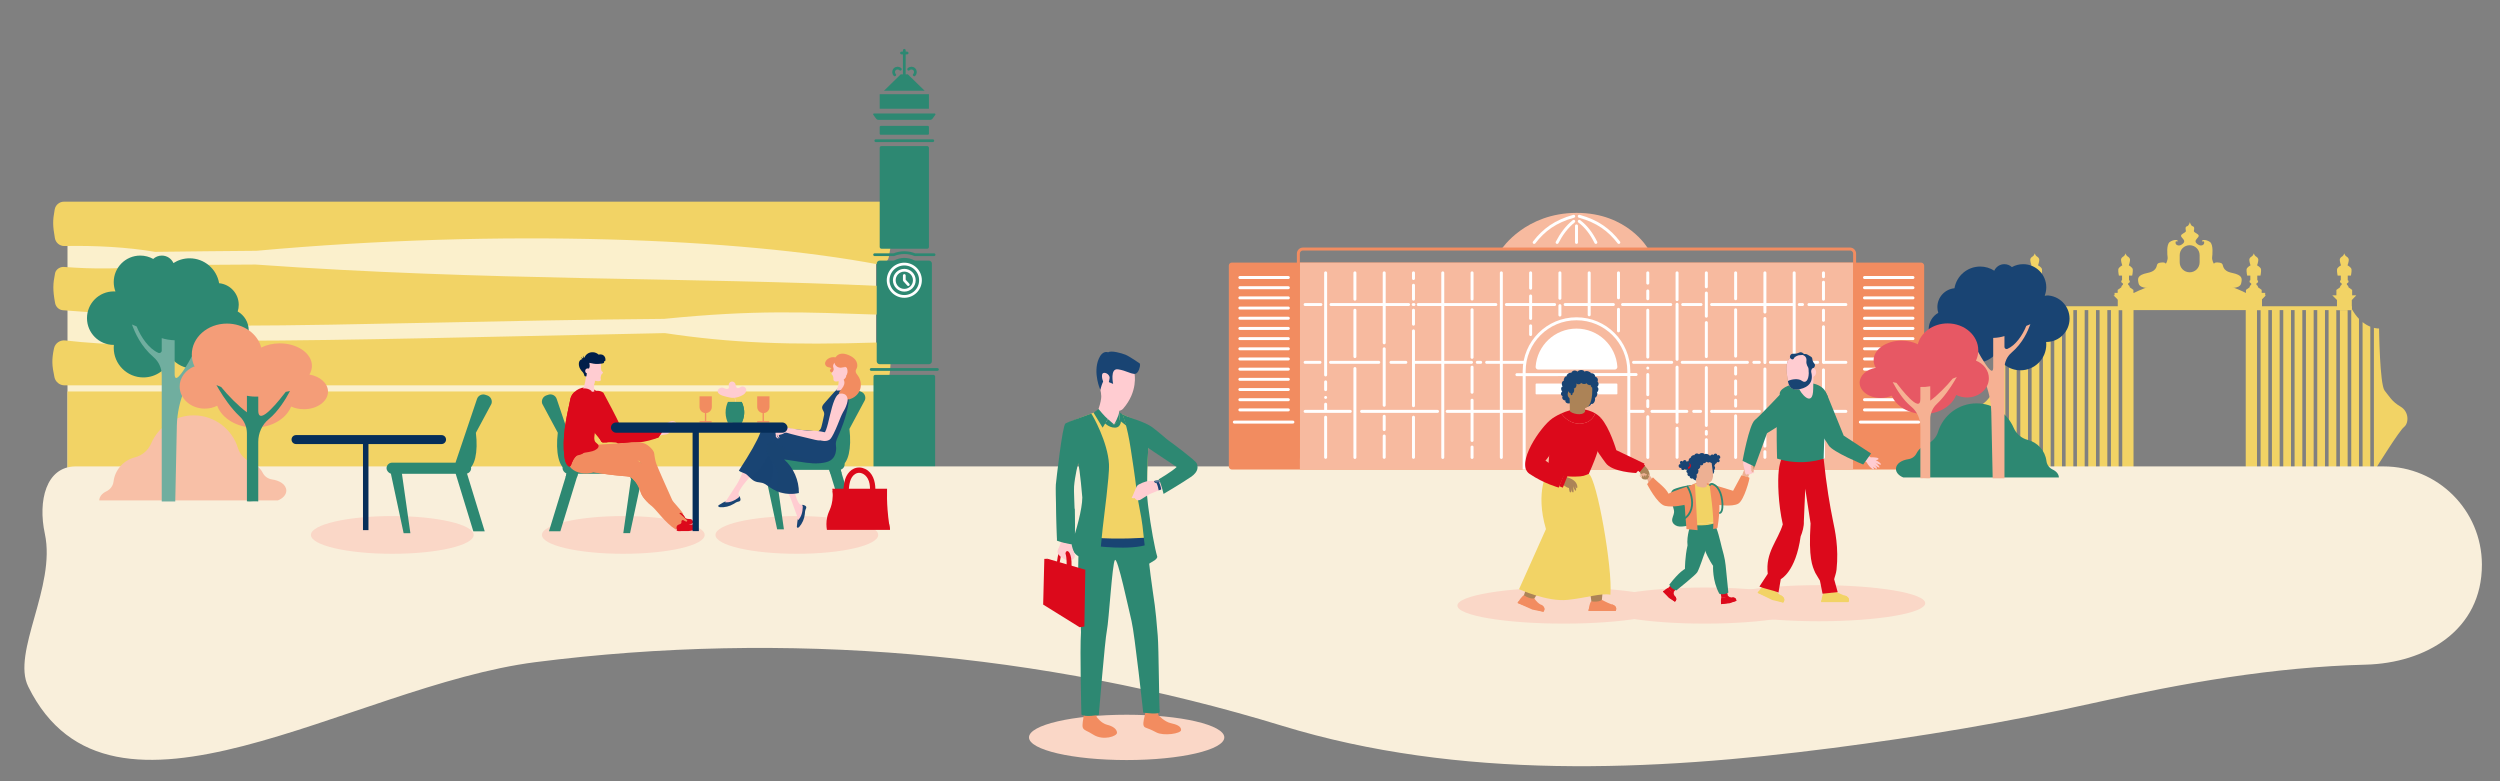 <?xml version="1.0" encoding="UTF-8"?>
<svg xmlns="http://www.w3.org/2000/svg" xmlns:xlink="http://www.w3.org/1999/xlink" id="Planche_A3" viewBox="0 0 1920 600">
  <rect x="0" y="0" width="1920" height="600" fill="#808080" stroke="none"/>
  <defs>
    <style>.cls-1,.cls-2,.cls-3,.cls-4,.cls-5,.cls-6,.cls-7,.cls-8{fill:none;}.cls-1,.cls-9,.cls-10,.cls-11,.cls-12,.cls-13,.cls-14,.cls-15,.cls-16,.cls-17,.cls-18,.cls-19,.cls-20,.cls-21,.cls-22,.cls-23,.cls-24,.cls-25,.cls-26,.cls-27,.cls-28,.cls-29,.cls-30,.cls-31,.cls-32,.cls-33,.cls-34,.cls-35,.cls-36{stroke-width:0px;}.cls-2,.cls-3,.cls-4{stroke-width:2.28px;}.cls-2,.cls-3,.cls-4,.cls-37,.cls-5,.cls-6,.cls-8{stroke-miterlimit:10;}.cls-2,.cls-3,.cls-37,.cls-6,.cls-7{stroke-linecap:round;}.cls-2,.cls-4,.cls-7,.cls-8{stroke:#fff;}.cls-3{stroke:#f28c60;}.cls-37,.cls-5,.cls-6{stroke:#2d8872;}.cls-37,.cls-6,.cls-7,.cls-8{stroke-width:2.11px;}.cls-37,.cls-19{fill:#2d8872;}.cls-9{opacity:.38;}.cls-9,.cls-10,.cls-20{fill:#194473;}.cls-5{stroke-width:1.42px;}.cls-38{clip-path:url(#clippath-1);}.cls-10{opacity:.25;}.cls-7{stroke-linejoin:round;}.cls-11{fill:#f49d78;}.cls-12{fill:#f8c0a7;}.cls-13{fill:#f7ba9f;}.cls-14{fill:#f9efdb;}.cls-15{fill:#fad7c7;}.cls-16{fill:#5d676c;}.cls-17{fill:#59789a;}.cls-18{fill:#70ae9f;}.cls-21{fill:#062e59;}.cls-22{fill:#ac8357;}.cls-23{fill:#e2d2ca;}.cls-24{fill:#d77d44;}.cls-25{fill:#dc091b;}.cls-26{fill:#f2d365;}.cls-27{fill:#fff;}.cls-28{fill:#e75864;}.cls-29{fill:#edb093;}.cls-30{fill:#ffccd1;}.cls-31{fill:#fbf0cc;}.cls-32{fill:#f28c60;}.cls-33{fill:#f6b193;}.cls-34{fill:#002a33;}.cls-35{fill:#00c7ad;}.cls-36{fill:#001e49;}</style>
    <clipPath id="clippath-1">
      <path class="cls-1" d="m1343.53,366.96c-.35-.64-6.11-1.91-6.11-1.91l-6.42,11.88-17.66-5.36.4,1.42c-.24-.02-.49-.04-.75-.03,0,0,3.71,24.55,2.67,33.28,3.62-.24,3.38-1.08,3.38-1.08,0,0,1.63-8.86,1.47-17.28,3.95.46,11.22.95,14.59-1.12,4.41-2.71,8.79-19.15,8.43-19.79Z"></path>
    </clipPath>
  </defs>
  <rect class="cls-26" x="1724.73" y="237.25" width="8.64" height="121.38"></rect>
  <rect class="cls-26" x="1736.14" y="237.26" width="5.93" height="121.37"></rect>
  <rect class="cls-26" x="1744.84" y="237.26" width="5.93" height="121.37"></rect>
  <rect class="cls-26" x="1753.55" y="237.26" width="5.93" height="121.37"></rect>
  <rect class="cls-26" x="1762.25" y="237.26" width="5.93" height="121.37"></rect>
  <rect class="cls-26" x="1770.95" y="237.26" width="5.93" height="121.37"></rect>
  <rect class="cls-26" x="1779.65" y="237.26" width="5.93" height="121.37"></rect>
  <rect class="cls-26" x="1788.35" y="237.26" width="5.93" height="121.37"></rect>
  <rect class="cls-26" x="1797.05" y="238.16" width="5.93" height="120.47"></rect>
  <path class="cls-26" d="m1811.69,244.88v113.75h-5.93v-120.47h.42v-.9c1.73,3.16,3.61,5.65,5.51,7.62Z"></path>
  <path class="cls-26" d="m1820.39,250.87v107.76h-5.93v-111.24c2.09,1.65,4.12,2.76,5.93,3.48Z"></path>
  <path class="cls-26" d="m1846.3,327.94c-3.62,2.78-20.95,30.69-20.95,30.69h-2.19v-106.86c2.4.6,3.96.52,3.96.52,0,0,.5,43.08,4.29,47.71,3.79,4.63,5.38,8.25,12.2,12.28,6.82,4.04,6.32,12.88,2.7,15.65Z"></path>
  <rect class="cls-26" x="1629.9" y="237.32" width="8.64" height="121.38"></rect>
  <rect class="cls-26" x="1612.49" y="237.32" width="5.93" height="121.38"></rect>
  <rect class="cls-26" x="1621.19" y="237.32" width="5.93" height="121.38"></rect>
  <rect class="cls-26" x="1595.09" y="237.32" width="5.93" height="121.38"></rect>
  <rect class="cls-26" x="1603.79" y="237.32" width="5.93" height="121.38"></rect>
  <rect class="cls-26" x="1577.68" y="237.32" width="5.93" height="121.38"></rect>
  <rect class="cls-26" x="1586.39" y="237.32" width="5.92" height="121.38"></rect>
  <rect class="cls-26" x="1560.28" y="238.16" width="5.93" height="120.54"></rect>
  <rect class="cls-26" x="1568.98" y="237.32" width="5.93" height="121.38"></rect>
  <path class="cls-26" d="m1542.87,250.93c1.81-.72,3.84-1.83,5.93-3.48v111.25h-5.93v-107.77Z"></path>
  <path class="cls-26" d="m1557.5,238.16v120.54h-5.92v-113.77c1.89-1.97,3.77-4.46,5.5-7.61v.84h.42Z"></path>
  <path class="cls-26" d="m1516.96,328c3.62,2.78,20.95,30.69,20.95,30.69h2.19s0-106.86,0-106.86c-2.4.6-3.96.52-3.96.52,0,0-.5,43.08-4.29,47.71-3.79,4.63-5.38,8.25-12.2,12.28-6.82,4.04-6.32,12.88-2.7,15.65Z"></path>
  <line class="cls-1" x1="1629.9" y1="237.32" x2="1627.12" y2="237.32"></line>
  <path class="cls-26" d="m1739.66,224.92v2.2l-2.45,2.03v8.54h-110.77v-8.54l-2.45-2.03v-2.2h14.93s21.48-11.15,42.9-10.39c21.42-.76,42.9,10.39,42.9,10.39h14.93Z"></path>
  <path class="cls-26" d="m1714.21,209.59c-8.19-1.7-6.26-6.26-7.89-7.26-1.62-1.01-5.48-1.09-5.79,0-.31,1.08-1.86-2.86-1.62-4.64.23-1.78,1.08-9.89-1.63-11.82-2.7-1.94-6.26-1.94-6.1-.78.15,1.16,1.6-.79,1.65,1.21.06,2.01-2.39,2.75-4.12,1.85-1.74-.9-3.17-2.26-2.25-3.85.92-1.59,3.24-2.85,1.55-4.26-1.7-1.41-3.3-1.62-3.11-2.86.2-1.24.71-2.96-.9-3.4-1.6-.43-2.18-3.25-2.18-3.25,0,0-.58,2.82-2.18,3.25-1.6.44-1.09,2.16-.89,3.4.19,1.24-1.41,1.45-3.11,2.86-1.69,1.41.63,2.67,1.55,4.26.92,1.59-.51,2.95-2.24,3.85-1.74.9-4.19.16-4.14-1.85.06-2,1.51-.05,1.66-1.21.16-1.16-3.4-1.16-6.1.78-2.71,1.93-1.86,10.04-1.63,11.82s-1.31,5.72-1.62,4.64c-.31-1.09-4.17-1.01-5.8,0-1.62,1,.31,5.56-7.88,7.26-8.19,1.7-7.8,4.33-7.03,7.96.56,2.64,3.72,3.32,5.41,3.5.65.07,1.08.06,1.08.06l32.92-1.73,32.93,1.73s.43.01,1.07-.06h.01c1.69-.18,4.85-.86,5.41-3.5.78-3.63,1.16-6.26-7.03-7.96Zm-40.2-13.62c0-2.11.86-4.02,2.24-5.4,1.39-1.39,3.3-2.24,5.41-2.24,4.22,0,7.65,3.42,7.65,7.64v5.51c0,4.22-3.43,7.65-7.65,7.65s-7.65-3.43-7.65-7.65v-5.51Z"></path>
  <rect class="cls-26" x="1540.1" y="235.2" width="266.08" height="2.96"></rect>
  <path class="cls-26" d="m1571.9,226.83l-3.43,3.59v7.74h-11.39v-7.74l-3.59-3.59h3.17v-4.18l2.79-2c0-1.3,1.17-1.86,1.17-1.86l.16-.94-1.33-1.14v-1.14l.58-.36v-3.53h-2.44s-.64-3.13-.44-4.8c.19-1.66,3.05-3.08,3.05-3.08,0,0-.86-2.3-.94-4.03-.09-1.72,1.16-2.38,2.06-2.99.89-.61,1.38-2.2,1.38-2.2,0,0,.48,1.59,1.38,2.2.89.61,2.14,1.27,2.06,2.99-.08,1.73-.94,4.03-.94,4.03,0,0,2.86,1.42,3.05,3.08.19,1.67-.44,4.8-.44,4.8h-2.45v3.53l.59.36v1.14l-1.34,1.14.17.94s1.17.56,1.17,1.86l2.79,2v4.18h3.16Z"></path>
  <path class="cls-26" d="m1641.61,226.83l-3.43,3.59v7.74h-11.39v-7.74l-3.59-3.59h3.17v-4.18l2.79-2c0-1.3,1.17-1.86,1.17-1.86l.16-.94-1.33-1.14v-1.14l.58-.36v-3.53h-2.44s-.64-3.13-.44-4.8c.19-1.66,3.05-3.08,3.05-3.08,0,0-.86-2.3-.94-4.03-.09-1.72,1.16-2.38,2.06-2.99.89-.61,1.38-2.2,1.38-2.2,0,0,.48,1.59,1.38,2.2.89.61,2.14,1.27,2.06,2.99-.08,1.73-.94,4.03-.94,4.03,0,0,2.86,1.42,3.05,3.08.19,1.67-.44,4.8-.44,4.8h-2.45v3.53l.59.36v1.14l-1.34,1.14.17.94s1.17.56,1.17,1.86l2.79,2v4.18h3.16Z"></path>
  <path class="cls-26" d="m1740.13,226.83l-3.43,3.59v7.74h-11.39v-7.74l-3.59-3.59h3.17v-4.18l2.79-2c0-1.3,1.17-1.86,1.17-1.86l.16-.94-1.33-1.14v-1.14l.58-.36v-3.53h-2.44s-.64-3.13-.44-4.8c.19-1.66,3.05-3.08,3.05-3.08,0,0-.86-2.3-.94-4.03-.09-1.72,1.16-2.38,2.06-2.99.89-.61,1.38-2.2,1.38-2.2,0,0,.48,1.59,1.38,2.2.89.61,2.14,1.27,2.06,2.99-.08,1.73-.94,4.03-.94,4.03,0,0,2.86,1.42,3.05,3.08.19,1.67-.44,4.8-.44,4.8h-2.45v3.53l.59.36v1.14l-1.34,1.14.17.94s1.17.56,1.17,1.86l2.79,2v4.18h3.16Z"></path>
  <path class="cls-26" d="m1809.61,226.83l-3.43,3.59v7.74h-11.39v-7.74l-3.59-3.59h3.16v-4.18l2.8-2c0-1.3,1.16-1.86,1.16-1.86l.17-.94-1.33-1.14v-1.14l.58-.36v-3.53h-2.44s-.64-3.13-.45-4.8c.2-1.66,3.06-3.08,3.06-3.08,0,0-.86-2.3-.95-4.03-.08-1.72,1.17-2.38,2.07-2.99.89-.61,1.37-2.2,1.37-2.2,0,0,.49,1.59,1.38,2.2.9.61,2.15,1.27,2.07,2.99-.09,1.73-.95,4.03-.95,4.03,0,0,2.86,1.42,3.06,3.08.19,1.67-.45,4.8-.45,4.8h-2.44v3.53l.58.36v1.14l-1.33,1.14.17.94s1.16.56,1.16,1.86l2.8,2v4.18h3.16Z"></path>
  <rect class="cls-31" x="51.84" y="179.05" width="620.96" height="181.58"></rect>
  <path class="cls-26" d="m674.6,203.1c-106.11-20.08-288.46-27.68-477.66-10.49-25.51.23-51.31.45-77.81.82-21.76-3.7-46.04-4.93-69.66-4.48-3.6.07-6.71-2.52-7.32-6.07-1.67-9.67-1.77-13.29-.13-22.07.64-3.44,3.65-5.93,7.15-5.93h626.72c3.37,0,6.27,2.32,7.06,5.6,2.61,10.89,2.94,19.27-.28,36.72-.7,3.79-4.27,6.61-8.06,5.9Z"></path>
  <path class="cls-26" d="m676.43,241.7c-59.61-1.97-96.12-3.84-166.44,3.19-127.67,1.08-236.95,5.02-327.99,5.22-50.41-8.1-94.63-8.6-133.69-11.85-3.05-.25-5.46-2.58-6.01-5.59-1.92-10.34-1.57-14.94-.12-22.17.29-3.18,3.29-5.46,6.49-5.53,22.77,1.77,45.59,1.77,69.66-1.15,26.32-.34,52.32-.55,77.99-.65,177.37,12.7,334.21,9.58,481.07,16.52,2.52.12,4.75,1.79,5.63,4.15,1.43,3.85,1.23,9.24-.08,13.18-.93,2.8-3.56,4.72-6.51,4.67Z"></path>
  <path class="cls-26" d="m675.16,295.95H49.59c-3.74,0-7-2.61-7.78-6.27-1.95-9.13-2.17-13.51-.33-22.15.84-3.93,4.61-6.52,8.59-6.07,31.14,3.55,75.3,5.44,131.93.21,84.98-.09,196.57-3.18,328.59-5.85,50.63,7.56,94.82,9.42,164.8,7.19,3.58-.04,6.85,2.3,7.78,5.76,1.28,7.05.86,14.11-.29,21.1-.84,3.57-4.07,6.08-7.73,6.08Z"></path>
  <polygon class="cls-26" points="51.84 310.89 51.84 360.63 672.8 360.63 672.8 300.65 51.84 300.65 51.84 310.89"></polygon>
  <path class="cls-19" d="m685.94,200.14c.35,0,.7-.09,1.01-.24,2.28-1.13,4.84-1.83,7.56-1.83s5.33.68,7.63,1.83c.31.16.65.24,1,.24h10.26c1.27,0,2.3,1.03,2.3,2.3v74.98c0,1.27-1.03,2.3-2.3,2.3h-37.79c-1.27,0-2.3-1.03-2.3-2.3v-74.98c0-1.27,1.03-2.3,2.3-2.3h10.33Z"></path>
  <g id="Tour_de_l_Horloge">
    <rect class="cls-19" x="670.85" y="287.89" width="47.33" height="75.72" rx="1.29" ry="1.29"></rect>
    <rect class="cls-19" x="675.61" y="112.18" width="37.81" height="78.85" rx="1.29" ry="1.29"></rect>
    <rect class="cls-19" x="675.61" y="96.68" width="37.81" height="6.81" rx=".72" ry=".72"></rect>
    <path class="cls-19" d="m717.76,87.13h-46.51c-.55,0-.86.62-.54,1.06l2.11,2.91c.43.59,1.12.95,1.85.95h39.68c.73,0,1.42-.35,1.85-.95l2.11-2.91c.32-.44,0-1.06-.54-1.06Z"></path>
    <line class="cls-6" x1="669.07" y1="283.75" x2="719.95" y2="283.75"></line>
    <line class="cls-37" x1="672.62" y1="108.05" x2="716.4" y2="108.05"></line>
    <circle class="cls-8" cx="694.51" cy="215.23" r="12.42"></circle>
    <circle class="cls-8" cx="694.51" cy="215.23" r="7.69"></circle>
    <polyline class="cls-7" points="694.51 211.58 694.51 215.23 697.57 218.58"></polyline>
    <path class="cls-6" d="m671.69,195.61h14.79c2.48-1.02,5.19-1.58,8.03-1.58s5.61.54,8.1,1.58h14.75"></path>
    <line class="cls-6" x1="694.51" y1="58.56" x2="694.51" y2="38.64"></line>
    <path class="cls-6" d="m687.17,57.51c-1.19-1.19-1.19-3.13,0-4.32s3.13-1.19,4.32,0"></path>
    <path class="cls-6" d="m702.14,57.51c1.19-1.19,1.19-3.13,0-4.32-1.19-1.19-3.13-1.19-4.32,0"></path>
    <line class="cls-6" x1="692.34" y1="40.71" x2="696.68" y2="40.71"></line>
    <path class="cls-19" d="m697.39,166.03h-5.76c-.48,0-.87-.39-.87-.87v-13.46c0-.4.23-.79.6-.95,2.1-.93,4.2-.93,6.29,0,.37.16.6.55.6.95v13.46c0,.48-.39.87-.87.87Z"></path>
  </g>
  <polygon class="cls-19" points="678.88 69.7 691.8 57.08 697.22 57.08 710.14 69.7 678.88 69.7"></polygon>
  <rect class="cls-19" x="675.61" y="72.34" width="37.81" height="11.17"></rect>
  <path class="cls-14" d="m21.68,527.3c63.36,128.44,247.58-.65,389.64-18.78,191.73-24.46,388.62-7.67,573.44,48.91,135.75,41.55,283.58,35.01,422.72,17.03,67-8.66,134.32-19.77,200.26-34.52,69.29-15.49,138.13-27.62,209.2-29.49,45.61-1.2,89.37-26.08,89.16-77.03-.17-41.59-33.93-75.21-75.52-75.21H57.64c-22.15.4-28.69,26.22-23.19,51.74,8.73,40.57-25.71,91.11-12.77,117.34Z"></path>
  <ellipse class="cls-15" cx="301.28" cy="410.82" rx="62.49" ry="14.5"></ellipse>
  <ellipse class="cls-15" cx="478.69" cy="410.82" rx="62.49" ry="14.5"></ellipse>
  <ellipse class="cls-15" cx="611.98" cy="410.82" rx="62.49" ry="14.5"></ellipse>
  <path class="cls-19" d="m439.12,361.4l1.46-.49c2.66-.9,4.09-3.78,3.19-6.44l-16.24-48.12c-.9-2.66-3.78-4.09-6.44-3.19l-1.46.49c-2.66.9-4.09,3.78-3.19,6.44,3.98,7.42,7.96,14.83,11.95,22.25-1.82,14.95.8,26.56,6.86,28.8,1.01.37,2.27.55,3.88.26Z"></path>
  <polygon class="cls-19" points="421.61 407.99 430.36 407.99 445.01 360.2 436.26 360.2 421.61 407.99"></polygon>
  <polygon class="cls-19" points="478.69 409.47 483.88 409.47 492.05 371.31 494.47 359.99 485.72 359.99 484.11 371.31 478.69 409.47"></polygon>
  <polygon class="cls-19" points="484.06 367.39 492.81 367.39 494.47 359.99 485.72 359.99 484.06 367.39"></polygon>
  <polygon class="cls-19" points="434.39 366.55 443.15 366.55 444.8 359.15 436.05 359.15 434.39 366.55"></polygon>
  <rect class="cls-19" x="432.05" y="355.26" width="64.96" height="8.54" rx="4.27" ry="4.27" transform="translate(929.06 719.07) rotate(180)"></rect>
  <path class="cls-30" d="m511.51,333.66c.61-.13,1.24-.27,1.76-.62.58-.39.98-1.01,1.3-1.63.71-1.36,1.18-2.84,1.39-4.35.3-.01.86,0,1.49.27.62.26,1.02.65,1.23.87.22-.03.35-.1.4-.21.11-.27-.35-.78-1.39-1.53.57.19.99.42,1.26.59.5.31.88.66,1.17.52.1-.05.16-.15.19-.22-.43-.65-.9-1.05-1.21-1.27-.77-.55-1.56-.77-1.96-.88-.87-.23-1.36-.18-1.38-.33-.02-.18.64-.56,1.32-.52.42.03,1.01.23,1.46.38.22.07.49.17.65.04.1-.08.13-.23.13-.33-.45-.35-1.72-1.23-3.25-1.08-1.09.11-2.29.75-2.64.98-.09.06-.2.14-.4.24-.48.25-.72.2-.88.41-.14.19-.18.43-.22.66-.2,1.32-.4,2.64-.61,3.96-.02.14-.05.28-.13.39-.13.17-.37.2-.58.22-3.13.32-6.27.65-9.4.97-.21.02-.44.06-.56.22-.1.13-.1.31-.09.48.02.66,0,2.41.6,2.86.63.47,2.17.07,2.86,0,2.52-.22,5.03-.6,7.51-1.12Z"></path>
  <path class="cls-25" d="m451.65,304.53c-.64,1.29-.93,2.76-.79,4.26,10.38,13.92,18.24,24.51,21.31,28.77.82,1.14,1.3,1.83,1.39,2,.04.08.28.59.8.82.31.14.66.11,1,.08.96-.08,1.93-.17,2.89-.28,5.77-.61,11.5-1.51,17.25-2.26,6.15-.8,10.1-1.9,10.1-1.9l2.75-4,2-2.91s-16.33.17-31.46-.8c-.19-.01.25-1.22-.36-1.53-.43-.23-1.85.69-2.06.25-4.2-8.82-8.48-16.86-13.09-25.43-2.53-1.82-5.9-1.99-8.59-.44-1.38.79-2.45,1.97-3.13,3.34Z"></path>
  <path class="cls-25" d="m451.65,304.53c-.64,1.29-.93,2.76-.79,4.26,5.97,10.48,11.28,18.19,14.39,21.78,2.58,2.99,7.72,7.87,8.31,9,.05.1.28.59.8.82.31.14.66.11,1,.08.96-.08,1.93-.17,2.89-.28l1.32-1.07-27.91-34.59Z"></path>
  <path class="cls-25" d="m472.17,337.57c.82,1.14,1.3,1.83,1.39,2,.04.08.28.59.8.82.31.14.66.11,1,.08.96-.08,1.94-.07,2.89-.28,2.52-.56,9.01.24,15.91-.92,5.72-.96,11.44-3.23,11.44-3.23h0l2.75-4-36.18,5.52Z"></path>
  <path class="cls-25" d="m518.46,401.64c2.27.27,4.46.99,6.72,1.33,2.26.34,4.7.26,6.64-.94.54-.33,1.06-1.09.6-1.53-.17-.17-.43-.21-.67-.23-1.58-.12-3.13.37-4.7.59-2.04.28-4.14.09-6.09-.55-1.09-.36-3-1.4-4.11-.54-1.36,1.05.7,1.77,1.6,1.88Z"></path>
  <path class="cls-32" d="m464.23,353.73c.08.65.02,1.31-.18,1.94-.34,1.08-1.05,2.11-2.06,3.01-1.85,1.66-4.67,2.92-7.94,3.33-6.1.77-11.44-1.69-11.92-5.5-.13-1.05.12-2.08.67-3.05.89-1.56,2.58-2.95,4.76-3.92,1.4-.63,3.01-1.08,4.74-1.3,6.1-.77,11.44,1.69,11.92,5.5Z"></path>
  <path class="cls-32" d="m522.78,394.9c-.38.48-1.18,1.35-2.5,1.92-1,.43-1.89.52-2.45.54-1.63-2.55-3.27-5.09-4.9-7.64l3.93-2.49c1.97,2.56,3.95,5.11,5.92,7.67Z"></path>
  <path class="cls-32" d="m516.18,394.25c1.3-.8,7.46,1.56,8.76.76-1.73-3.29-7.86-9.19-8.68-11-10.26-22.7-12.14-27.65-12.14-27.65-.3-.87-.7-2.17-1.03-3.78-.67-3.26-.52-5.25-1.69-5.81-.58-.28-1.22-.07-1.76.13-6.04,2.16-9.07,3.27-9.38,4.65-.31,1.37.71,2.38,1.84,4.15,3.13,4.93,3.06,9.45,3.61,12.04.9,4.23,5.27,11.81,20.47,26.52Z"></path>
  <path class="cls-32" d="m502.33,349.43c-.3,1.45-1.51,2.39-2.05,2.81-2.45,1.86-5.58,1.81-7.23,1.66-.35-.03-.64-.07-.83-.09-5.05-.6-4.07,1.31-30.22,4.88-.28.04-.56.08-.84.11-1.14.15-8.56,1.02-12.19-2.26-.25-.23-.46-.47-.64-.74-.09-.14-.19-.28-.27-.42-1.03-1.76-1.09-3.87-.47-5.85.62-1.98,1.91-3.83,3.58-5.06,3.32-2.44,6.77-3.01,12.32-3.27,23.52-1.11,28.82-3.29,34.43,1.12,1.02.8,5.07,3.99,4.42,7.11Z"></path>
  <path class="cls-25" d="m516.94,400.25c.54.92,1.75.49,5.45,1.23,2.25.45,2.38.72,3.97.84,2.15.15,3.56-.23,4.11-.4.52-.16.97-.34,1.35-.52.36-.17.54-.59.41-.97-.12-.37-.33-.77-.66-1.11-1.33-1.36-3.08-.15-4.91-1.34-1.58-1.03-1.36-2.06-3.43-3.59-.31-.23-.71-.32-1.09-.22-.74.21-.66.92-.94,1.44-.67,1.27-2.33.65-3.35,1.28-1.05.64-1.48,2.44-.93,3.37Z"></path>
  <path class="cls-25" d="m522.38,395.94c-.36-.37-.69-.81-.73-1.32-.01-.14,0-.3.07-.42.12-.24.42-.36.69-.35.27.01.53.14.76.28.7.42,1.28,1,1.84,1.6.45.48,2.04,2.62.3,2.26-.97-.2-2.25-1.35-2.92-2.04Z"></path>
  <ellipse class="cls-32" cx="454.5" cy="344.08" rx="5.43" ry="3.3" transform="translate(-39.4 59.43) rotate(-7.17)"></ellipse>
  <path class="cls-32" d="m493.07,353.95c-.2-.04-.5-.1-.87-.15-1.97-.25-3.5.14-4.22.31-1.75.42-3.56.61-5.3,1.09-2.41.67-7.84,1.74-20.69,3.48-1.85,1.66-4.67,2.92-7.94,3.33-6.1.77-11.44-1.69-11.92-5.5-.13-1.05.12-2.08.67-3.05,1.16-.06,2.45.92,3.52,1.34.56.22,1.14.41,1.72.59,1.8.53,3.56.84,4.56.9,3.85.24,4.98-2.04,9-1.94.4.01,1.11.05,2.21.03,0,0,1.8-.04,3.61-.28,3.88-.52,20.34-4.04,20.34-4.04.24-.05.82-.17,1.47.04.67.21,1.07.66,1.4,1.03.83.95,1.63,1.87,2.44,2.82Z"></path>
  <path class="cls-25" d="m521.85,407.94c2.28-.2,4.57.05,6.85-.09,2.28-.13,4.65-.71,6.31-2.29.46-.44.81-1.28.28-1.62-.2-.13-.46-.12-.7-.08-1.57.21-2.99,1.01-4.48,1.54-1.93.7-4.03.94-6.07.71-1.14-.13-3.23-.75-4.13.32-1.12,1.31,1.05,1.59,1.95,1.51Z"></path>
  <path class="cls-32" d="m458.61,358.47c-.12.65-.38,1.25-.75,1.8-.64.93-1.63,1.7-2.86,2.26-2.26,1.04-5.33,1.39-8.58.81-6.05-1.09-10.41-5.03-9.73-8.81.19-1.04.73-1.95,1.56-2.71,1.32-1.22,3.34-2.05,5.72-2.32,1.53-.18,3.2-.14,4.92.17,6.05,1.09,10.41,5.03,9.73,8.8Z"></path>
  <path class="cls-32" d="m458.69,354.11c-.12.65-.38,1.25-.75,1.8-.64.93-1.63,1.7-2.86,2.26-2.26,1.04-5.33,1.39-8.58.81-6.05-1.09-10.41-5.03-9.73-8.81.19-1.04.73-1.95,1.56-2.71,1.32-1.22,3.34-2.05,5.72-2.32,1.53-.18,3.2-.14,4.92.17,6.05,1.09,10.41,5.03,9.73,8.8Z"></path>
  <path class="cls-32" d="m524.68,400.45c-.27.54-.88,1.56-2.05,2.4-.88.63-1.74.9-2.29,1.03-2.12-2.15-4.25-4.31-6.37-6.46l3.33-3.25c2.46,2.09,4.92,4.19,7.37,6.28Z"></path>
  <path class="cls-32" d="m527.98,399.98l-9.03,6.7c-7.94-5-14.37-14.56-18.26-17.88-1.75-1.49-3.16-2.83-4.29-4.04-2.03-2.17-3.18-3.9-3.81-5.32-1.07-2.42-1.93-6.86-6.02-11.03-.66-.68-1.28-1.21-1.75-1.72-.56-.61-.92-1.19-.91-1.96,0-.47.31-.98.93-1.56.26-.25.57-.51.93-.79,1.37-1.05,3.49-2.36,6.36-4.13.49-.3,1.07-.63,1.69-.48.27.06.49.2.68.41,0,0,0,0,0,0,.23.25.43.59.63,1.02.4.89.8,2.16,1.46,3.72.03.06.05.12.08.18.66,1.51,1.32,2.7,1.79,3.49,0,0,4.66,3.86,19.38,23.96,1.17,1.6,7.75,6.57,10.12,9.43Z"></path>
  <path class="cls-32" d="m496.61,362.92c.17.99.11,1.97-.36,2.82-.72,1.3-2.15,1.84-2.8,2.07-.46.16-.92.28-1.37.35-2.43.39-4.73-.39-6.03-.93-.02,0-.04-.02-.06-.02-.3-.13-.54-.24-.71-.31-.16-.07-.31-.14-.46-.2-1.38-.58-2.37-.76-3.97-.91-1.2-.11-2.75-.19-5.08-.4,0,0,0,0,0,0-3.84-.34-9.81-1.02-19.83-2.7-.31-.05-.63-.11-.95-.16-.28-.05-.56-.09-.84-.14-1.13-.19-8.48-1.58-10.96-5.79-.17-.29-.29-.59-.39-.9-.05-.16-.09-.32-.13-.48-.46-1.99.11-4.02,1.29-5.72,1.18-1.71,2.97-3.09,4.93-3.76,3.9-1.34,7.36-.85,12.74.56,22.78,5.96,28.49,5.46,32.52,11.35.09.13.22.32.36.54,0,0,0,0,0,0,.18.28.4.63.63,1.02.59,1.03,1.24,2.38,1.46,3.72Z"></path>
  <path class="cls-25" d="m520.07,406.89c.72.79,1.81.12,5.59.08,2.3-.03,2.48.22,4.06,0,2.13-.29,3.44-.96,3.94-1.24.48-.26.88-.54,1.21-.79.32-.24.41-.68.21-1.03-.2-.34-.48-.69-.87-.95-1.58-1.06-3.05.49-5.08-.3-1.76-.68-1.76-1.73-4.1-2.8-.35-.16-.76-.17-1.11,0-.68.36-.46,1.04-.62,1.6-.4,1.38-2.15,1.12-3.02,1.94-.89.85-.94,2.69-.22,3.49Z"></path>
  <path class="cls-25" d="m524.5,401.56c-.42-.29-.84-.65-.99-1.14-.04-.14-.06-.29-.02-.43.07-.26.33-.44.6-.48.27-.04.54.03.8.11.77.27,1.46.72,2.13,1.18.54.38,2.54,2.14.76,2.15-.99,0-2.48-.86-3.28-1.4Z"></path>
  <ellipse class="cls-32" cx="452.2" cy="346.35" rx="3.3" ry="5.43" transform="translate(31.26 730.09) rotate(-79.8)"></ellipse>
  <path class="cls-32" d="m500.69,388.8c-1.75-1.49-3.16-2.83-4.29-4.04-2.03-2.17-3.18-3.9-3.81-5.32-1.07-2.42-1.93-6.86-6.02-11.03-.66-.68-1.28-1.21-1.75-1.72-1.38-.58-2.37-.76-3.97-.91-1.2-.11-2.75-.19-5.08-.4,0,0,0,0,0,0-3.84-.34-9.81-1.02-19.83-2.7-.87.33-4.2,1.47-8.06.05-3.39-1.24-5.15-3.71-5.71-4.56,6.75,1.31,12.03,1.84,15.69,2.07,1.26.08,3.34.19,7.5.41,3.06.16,6.11.33,9.17.48,1.8.09,6.85.32,11.23,1.25.01,0,.03,0,.04,0,2.87.61,5.21,2.7,6.16,5.48.03.1.07.19.1.29.69,2.01,1.48,4.34,2.32,6.92,1.22,3.72,1.6,5.05,2.41,6.92.8,1.86,2.01,4.2,3.87,6.8Z"></path>
  <path class="cls-25" d="m463.83,311.64c-.34,2.38-1.33,3.11-2.73,5.25-.11.17-.23.35-.35.55-.53.85-1.1,1.92-1.71,3.33-.96,2.21-1.28,4.6-1.59,6.96-.05.39-.1.77-.15,1.15-.06.49-.13.98-.19,1.48-.18,1.35-.36,2.71-.53,4.06-.23,1.78-.41,3.78.81,5.18.76.88,2.02,1.46,2.3,2.56.26,1.02-.49,2.04-1.36,2.71-1,.78-2.16,1.29-3.4,1.66-3.56,1.07-7.79.96-10.97,2.7-.35.19-.68.4-1,.63-.05.04-.1.08-.15.12-2.23,1.73-3.22,4.43-4.18,6.97-.24.63-.65,1.37-1.37,1.36-.4,0-.74-.26-1.02-.53-1.86-1.78-2.42-4.38-2.75-6.84-1.92-14.4,1.19-28.92,4.27-43.15.13-.58.29-2.22,1.29-4.01.52-.92,1.18-1.79,1.97-2.57,2.07-2.05,4.97-3.48,8.12-3.69,3.79-.26,6.59,1.34,7.53,1.9,4.12,2.43,7.83,7.5,7.16,12.23Z"></path>
  <path class="cls-26" d="m460.76,317.43c-.53.85-1.1,1.92-1.71,3.33-.96,2.21-1.28,4.6-1.59,6.96-.05.39-.1.77-.15,1.15-.06.49-.13.98-.19,1.48-4.26-4.42-7.42-9.91-9.04-15.84-.49-1.8-.85-3.69-.54-5.54.23-1.38,1.36-4.04,2.82-4.59,1.73-.66,3,2.28,3.8,3.43,2.22,3.2,4.42,6.4,6.61,9.61Z"></path>
  <path class="cls-25" d="m451.19,311.9c-.13,1.02-.47,1.92-1.14,3.67-1.94,5.05-3.46,6.56-5.21,11.24-.23.61-1.47,3.99-.96,5.76.04.15.19.62.14,1.23-.09,1.01-.66,1.65-.82,1.92-1.25,2.08,6.43,7.85,5.62,11.11-.27,1.08-1.56,2.28-5.86,3.03-.05.04-.1.08-.15.12-2.23,1.73-3.22,4.43-4.18,6.97-.24.63-.65,1.37-1.37,1.36-.4,0-.74-.26-1.02-.53-1.86-1.78-2.42-4.38-2.75-6.84-1.92-14.4,1.19-28.92,4.27-43.15.13-.58.29-2.22,1.29-4.01.52-.92,1.18-1.79,1.97-2.57.8-.16,4.16-.73,6.97,1.34,3.79,2.79,3.37,8.04,3.2,9.36Z"></path>
  <path class="cls-30" d="m457.2,291.43c-.29.84-.59,1.9-.78,3.12-.01.07-.02.14-.03.21-.04.28-.08.58-.11.88-.2,2.04-.02,3.78.21,5.04-1.08.2-3.06.41-5.36-.28-1.46-.43-2.57-1.09-3.32-1.62.58-1.51,1.17-3.35,1.6-5.46.47-2.29.65-4.35.69-6.07h.02c.33.2.65.4.98.59,2.03,1.19,4.07,2.39,6.1,3.58Z"></path>
  <path class="cls-30" d="m457.2,291.43c-.29.84-.59,1.9-.78,3.12-.01.07-.02.14-.03.21-2.37-.93-5.07-3.72-5.28-6.74,0-.06,0-.12,0-.18,2.03,1.19,4.07,2.39,6.1,3.58Z"></path>
  <path class="cls-30" d="m463.09,286.22c-.03.22-.22.42-.41.63-.2.22-.41.36-.55.44-.32.56-.71,1.41-.8,2.49-.11,1.37.36,1.78.07,2.32-.65,1.18-4.2.59-6.5-.31-1.93-.76-2.88-1.7-3.18-2.02-.35-.36-1.03-1.1-1.48-2.27-.22-.59-.48-1.55-.16-4.15.3-2.47.53-4,1.69-5.55.52-.69,1.65-2.17,3.57-2.53,2.85-.53,5.95,1.69,6.3,3.82.15.88-.21,1.18-.09,3.48.09,1.73.34,2.17.58,2.45.42.49,1.01.76.96,1.2Z"></path>
  <path class="cls-36" d="m463.93,278.4c.05-.25-.14-.43-.04-.68.13-.3.57-.41.94-.45.47-1.57-.02-3.25-1.24-4.25-1.65-1.35-3.69-.69-3.81-.65-.5-.46-1.51-1.26-3.01-1.65-.41-.11-3.15-.76-5.61.98-1.46,1.02-2.11,2.38-2.37,3.04-.15-.09-.44-.28-.66-.65-.25-.41-.27-.8-.28-.97-.28.6-.17,1.37.28,1.87-.2.02-.51.03-.86-.05-.57-.14-.95-.46-1.12-.62.08.19.23.52.55.83.24.24.52.42.84.54-.47.07-1.2.26-1.83.82-1.59,1.42-1.12,3.97-1.02,4.49.31,1.67,1.25,2.9,1.81,3.66.88,1.16,1.31,1.24,1.79,2.31.46,1.04.51,1.98.97,2.05.09.01,1.12.04,1.12.04,0,0,.22-2.91.99-4.6.41-.9.62-.76,1.11-1.68.79-1.48.22-3.04.15-4.11,2.21.55,4.69.92,5.92.85,0,0,1.06.07,3.38-.25.68-.1,1.89-.29,2-.84Z"></path>
  <circle class="cls-30" cx="451.38" cy="284.89" r="1.95"></circle>
  <path class="cls-25" d="m499.91,335.42c.62-.09,1.26-.19,1.8-.5.61-.35,1.04-.94,1.41-1.54.8-1.3,1.37-2.75,1.68-4.25.3,0,.86.06,1.47.37.6.3.98.71,1.16.95.22-.02.36-.08.41-.18.13-.26-.29-.8-1.28-1.62.55.23.96.48,1.22.67.48.34.83.72,1.13.6.11-.04.17-.13.21-.2-.39-.68-.82-1.11-1.12-1.35-.73-.6-1.51-.88-1.9-1.01-.85-.29-1.34-.27-1.35-.43,0-.18.68-.52,1.35-.43.41.06.99.3,1.43.48.21.09.47.21.65.09.11-.08.14-.22.15-.33-.43-.38-1.63-1.35-3.17-1.3-1.1.04-2.34.59-2.7.8-.09.05-.21.13-.41.22-.49.22-.73.15-.91.35-.16.18-.21.42-.26.64l-.88,3.91c-.03.14-.06.28-.16.38-.14.16-.38.18-.6.18-3.15.11-6.3.21-9.45.32-.21,0-.44.03-.57.18-.11.12-.12.3-.13.47-.02.66-.17,2.4.4,2.89.6.51,2.16.22,2.86.2,2.53-.05,5.06-.25,7.57-.6Z"></path>
  <path class="cls-25" d="m442.23,302.21c-.73,1.25-1.12,2.69-1.09,4.19,9.39,14.61,16.49,25.72,19.26,30.18.74,1.2,1.17,1.91,1.25,2.1.04.09.24.6.74.87.3.16.65.16.99.15.97-.01,1.93-.04,2.9-.07,5.79-.2,11.58-.71,17.36-1.05,6.19-.37,10.21-1.19,10.21-1.19l3.02-3.8,2.2-2.76s-16.3-.97-31.33-2.98c-.19-.03.33-1.2-.25-1.56-.41-.25-1.89.56-2.07.11-3.58-9.09-7.29-17.41-11.29-26.27-2.4-1.99-5.75-2.4-8.54-1.03-1.43.7-2.58,1.79-3.36,3.12Z"></path>
  <path class="cls-25" d="m442.23,302.21c-.73,1.25-1.12,2.69-1.09,4.19,5.23,10.87,10,18.93,12.84,22.73,2.37,3.16,7.16,8.39,7.67,9.55.05.1.24.61.74.87.3.16.65.16.99.15.97-.01,1.93-.04,2.9-.07l1.39-.97-25.44-36.45Z"></path>
  <path class="cls-25" d="m460.4,336.59c.74,1.2,1.17,1.91,1.25,2.1.04.09.24.6.74.87.3.16.65.16.99.15.97-.02,1.94.07,2.9-.07,2.55-.39,8.97.87,15.94.19,5.77-.56,11.64-2.43,11.64-2.43h0l3.02-3.8-36.47,3Z"></path>
  <path class="cls-19" d="m641.62,358.48l-1.46-.49c-2.66-.9-4.09-3.78-3.19-6.44l16.24-48.12c.9-2.66,3.78-4.09,6.44-3.19l1.46.49c2.66.9,4.09,3.78,3.19,6.44-3.98,7.42-7.96,14.83-11.95,22.25,1.82,14.95-.8,26.56-6.86,28.8-1.01.37-2.27.55-3.88.26Z"></path>
  <polygon class="cls-19" points="659.13 405.07 650.38 405.07 635.73 357.28 644.48 357.28 659.13 405.07"></polygon>
  <polygon class="cls-19" points="602.05 406.55 596.86 406.55 588.69 368.39 586.27 357.07 595.02 357.07 596.63 368.39 602.05 406.55"></polygon>
  <polygon class="cls-19" points="596.68 364.47 587.92 364.47 586.27 357.07 595.02 357.07 596.68 364.47"></polygon>
  <polygon class="cls-19" points="646.35 363.63 637.59 363.63 635.94 356.23 644.69 356.23 646.35 363.63"></polygon>
  <rect class="cls-19" x="583.73" y="352.34" width="64.96" height="8.54" rx="4.27" ry="4.27"></rect>
  <path class="cls-20" d="m552.26,387.78c-.28.16-.58.36-.66.67-.16.66.73,1.04,1.41,1.09,3.59.25,7.26-.63,10.34-2.49,1.01-.61,1.98-1.33,3.11-1.64.69-.19,1.5-.25,1.95-.82.45-.57.3-1.4.1-2.09-.26-.88-.82-1.9-1.73-1.84-.43.03-.79.31-1.14.57-2.04,1.53-4.4,2.67-6.88,3.29-2.39.6-4.39,2.03-6.51,3.27Z"></path>
  <path class="cls-30" d="m559.06,382.5c-.74,1.14-1.49,2.29-2.52,3.18,3.6.61,7.22-1.05,10.2-3.16.46-.33.97-.77.92-1.34-.04-.4-.24-.59-.4-1.02-.3-.79-.01-1.57.2-2.17,1.17-3.23,5.34-8.06,5.34-8.06,4.13-4.78,4.89-6.11,4.49-6.7-.27-.4-.88-.17-1.7-.42-1.91-.6-2.83-3.23-3.31-5.77-2.64,8.2-4.91,12.6-6.54,15.13-.3.46-.96,1.47-2.21,3.39-1.5,2.31-3.04,4.59-4.49,6.93Z"></path>
  <path class="cls-20" d="m612,404.16c-.04.32-.07.68.14.93.43.53,1.27.04,1.72-.47,2.37-2.72,3.87-6.17,4.24-9.76.12-1.17.13-2.38.57-3.47.27-.67.7-1.35.52-2.05-.19-.7-.93-1.08-1.61-1.34-.85-.32-2.01-.49-2.51.28-.23.36-.23.82-.23,1.25,0,2.56-.52,5.12-1.52,7.47-.96,2.27-1.02,4.73-1.31,7.17Z"></path>
  <path class="cls-30" d="m611.88,395.56c.46,1.27.93,2.57,1.02,3.92,2.65-2.51,3.5-6.4,3.62-10.05.02-.57-.03-1.24-.52-1.54-.34-.21-.62-.17-1.06-.29-.81-.24-1.26-.94-1.61-1.47-1.88-2.88-3.21-9.12-3.21-9.12-1.33-6.17-1.93-7.58-2.64-7.62-.48-.03-.67.6-1.36,1.1-1.63,1.16-4.28.31-6.59-.83,4.96,7.05,7.11,11.51,8.14,14.33.19.51.59,1.66,1.38,3.81.94,2.59,1.83,5.2,2.83,7.76Z"></path>
  <path class="cls-20" d="m638.89,352.76c-1.66,1.46-3.53,2.07-5.89,2.53-.16.03-.32.06-.47.09-5.79,1.03-10.64.36-17.49-.65-5.56-.82-10.04-1.51-12.86-1.94,7.27,6.44,11.53,16.15,11.36,25.86-5.46,1.23-11.29.74-16.5-1.29-1.94-.76-3.8-1.73-5.52-2.9-.7-.47-1.38-.98-2.07-1.47-1.29-.91-2.62-1.75-4.14-2.16-1.25-.33-2.56-.35-3.82-.63-2.46-.54-4.04-1.91-5.63-3.45-.68-.66-1.36-1.35-2.12-2.02-1.9-1.69-4.48-1.7-6.29-3.3,9.07-13.86,14.07-22.9,16.35-28.79.56-1.45,2.12-5.69,5.43-6.54,1.55-.4,2.65.17,5.99,1.03,2.74.71,5.56,1.03,8.33,1.59,14.5,2.91,31.45.39,36.76,8.79,1.9,2.99,1.88,6.69,1.87,7.02-.02,1.02-.17,5.51-3.27,8.23Z"></path>
  <path class="cls-9" d="m589.96,372.64c-1.29-.91-2.62-1.75-4.14-2.16-1.25-.33-2.56-.35-3.82-.63-2.46-.54-4.04-1.91-5.63-3.45,2.45-1.7,5.97-4.6,9.03-9.1,2.16-3.17,3.45-6.18,4.25-8.53,1.21,1.54,3.38,4.75,4.04,9.35,1.07,7.55-2.76,13.19-3.72,14.52Z"></path>
  <path class="cls-10" d="m630.81,355.2c-5.79,1.03-10.64.36-17.49-.65-5.56-.82-10.04-1.51-12.86-1.94,7.27,6.44,11.53,16.15,11.36,25.86-5.46,1.23-11.29.74-16.5-1.29,2.17-4.45,2.72-9.64,1.73-14.48-1.2-5.84-5.41-9.18-7.67-14.38-.91-2.09-1.03-3.88-.18-6.01,1.43-3.58,2.86-3.7,6.04-2.09,5.71,2.89,11.15,6.29,16.88,9.16,5.87,2.94,12.18,5.34,18.7,5.83Z"></path>
  <path class="cls-20" d="m633.24,309.55c-.96,1.05-1.99,2.28-1.87,3.7.11,1.39,1.29,2.48,1.56,3.85.17.89,0,1.59-.15,2.27-1.84,8.81-2.24,9.61-2.7,10.24-1.88,2.64-3.44,2.06-3.83,3.63-1.2,4.86,12.85,13.22,14.73,11.48.15-.14.35-.46.37-.5.27-.51.28-1.21.49-3.32.27-2.8,1.11-4.14,2.77-8.05.59-1.39,5.55-12.26,7.21-24.35.39-2.87.57-5.98-.92-8.46-1.78-2.97-5.51-3.54-7.89-1.24-3.45,3.35-6.54,7.2-9.78,10.75Z"></path>
  <path class="cls-30" d="m650.35,298.62c-1.12.44-2.57.89-4.3,1.15-1.38.2-2.61.23-3.63.19.56-1.21,1.25-3.04,1.53-5.36.28-2.31.06-4.24-.19-5.55h6.6v9.56Z"></path>
  <path class="cls-32" d="m645.91,271.67c1.91-.28,3.86.23,5.65.96,2.05.83,4.04,1.99,5.39,3.75,1.34,1.76,1.94,4.2,1.1,6.25-.31.75-.8,1.45-.88,2.26-.14,1.41.96,2.59,1.79,3.73,2.43,3.34,2.86,8.02,1.09,11.75-1.77,3.73-5.68,6.34-9.8,6.56-1.39.07-2.83-.12-4.02-.84-1.19-.72-2.08-2.03-2.03-3.42.06-1.77,1.5-3.12,2.59-4.51,1.31-1.68,2.22-3.94,1.44-5.92-.52-1.32-1.68-2.25-2.71-3.22-1.33-1.25-2.54-2.69-3.23-4.38s-.81-3.68-.02-5.33c.27-.56.65-1.15.49-1.75-.4-1.57-1.9-1.79-.75-3.54.86-1.31,2.39-2.11,3.91-2.34Z"></path>
  <path class="cls-32" d="m640.16,274.29c-.57,0-2.5.03-4.26,1.25-1.15.8-1.65,1.72-1.75,1.92-.25.49-.56,1.07-.5,1.84.08,1.08.85,2.09,1.77,2.49.71.31.99.25,1.8.44.6.14,1.25.59,1.21,1.21-.77-.2-1.33.93-.94,1.62.39.69,1.25.95,2.04,1.07.79.12,1.64.17,2.26.66.99.77,1.07,2.35,2.09,3.09.68.5,1.65.47,2.41.11.76-.36,1.35-1.01,1.84-1.7.86-1.22,2.11-3.29,1.99-5.73-.24-4.78-5.83-8.31-9.95-8.26Z"></path>
  <path class="cls-30" d="m638.57,287.32c.14.32.44.33.84.92.29.43.39.82.48,1.13.38,1.46-.12,2.13.44,2.88.22.29.5.45.58.5.47.27.95.28,1.34.25,3.97-.26,5.43-1.25,5.43-1.25,2.4-1.64,3.49-4.73,3.15-7.47-.42-3.46-3.07-6.02-5.57-6.77-1.16-.35-2.05-.34-2.78-.05-1.26.5-2.19,1.64-2.52,2.81-.54,1.9.78,2.58.12,4.21-.57,1.39-1.82,2.09-1.5,2.84Z"></path>
  <path class="cls-32" d="m644.44,281.82c1.72.49,3.64-.48,5.32.12,1.57.56,2.41,2.61,1.68,4.11-.31.65-.85,1.16-1.19,1.79-.34.63-.45,1.5.06,2,.46.45,1.25.41,1.8.07.55-.34.92-.9,1.28-1.44,1.12-1.71,2.29-3.69,1.82-5.68-.19-.79-.62-1.49-1.05-2.17-1.1-1.74-2.29-3.52-4.04-4.6-2.5-1.55-5.66-1.41-8.57-1.01-.63.09-2.53.29-2.72,1.11-.18.75.66.93,1.16,1.34,1.6,1.33,2.29,3.73,4.46,4.36Z"></path>
  <path class="cls-32" d="m640.74,277.06c-.15,1.34.3,2.74,1.21,3.74.9,1,2.25,1.6,3.6,1.59,1.05,0,2.06-.35,3.1-.43,1.04-.08,2.23.19,2.78,1.07l-10.69-5.97Z"></path>
  <path class="cls-30" d="m630.56,335.54c-.99,1.31-1,1.56-.96,1.72.29,1.22,4.29,2.14,7.08.67.9-.47,1.69-1.21,3.54-4.88,2.31-4.58,3.88-8.98,5.49-12.84.24-.58.82-1.91,1.71-3.59.26-.49.56-1.03.96-1.69,0,0,1.19-1.95,2.12-5.05.45-1.5.63-2.58.38-3.79-.1-.52-.34-1.68-1.22-2.57-1.36-1.37-3.6-1.47-4.9-1.11-1.25.35-3.24,1.52-5.78,10.36-2.34,8.15-3.73,17.87-6.14,20.09-.9.83-1.36,1.44-2.3,2.68Z"></path>
  <path class="cls-30" d="m597.76,336.89c.03-.06.08-.14.08-.25,0-.23-.17-.4-.26-.5-.21-.22-.47-.52-.81-.96-.02-.18-.04-.42-.05-.71-.02-.54.02-1.09.07-1.09.06,0-.1,1.01.4,1.8.39.61,1.03.89,1.49,1.03.04-.06.08-.15.08-.25,0-.23-.23-.36-.39-.54-.27-.32-.3-.82-.23-1.05.16-.54,1.06-.41,2.44-.89,1.47-.52,1.72-1.13,2.76-1.2.04,0,.08,0,.12,0,.23,0,.44,0,.63.03.3.04.45.06.89.25,1.18.49,12,3.14,21.21,5.28,1.05.24,2.66.6,4.7.33.58-.08,4.83-.68,5.83-3.33.11-.29.17-.44.14-.66-.2-1.98-6.26-2.81-8.4-3.1-4-.55-4.24-.07-8.59-.42-4.2-.34-11.04-1.35-14.56-2.07-.53-.11-1.95-.41-3.82-.23-.93.09-1.84.34-2.75.58-1.69.46-4.08,1.21-7.72,2.1.03.18.11.43.31.61.44.4,1.17.15,2.39-.08.53-.1,1.27-.21,2.18-.28-.12.22-.27.57-.32,1.01-.05.51.06.85.14,1.3.08.42.16,1.05.11,1.85.1.14.21.27.34.41.53.56,1.13.86,1.57,1.03Z"></path>
  <path class="cls-25" d="m683.54,406.8h-48.49c1.37-2.87,2.77-6.46,3.73-10.71,1.76-7.74,1.37-14.51.64-19.25-.08-.53-.17-1.03-.25-1.5h42.09c-.14,4.91-.06,10.32.38,16.16.29,3.8.7,7.4,1.19,10.78.23,1.55.47,3.06.72,4.52Z"></path>
  <path class="cls-25" d="m683.54,406.8h-48.49c-.39-2.33-.68-5.88.29-9.95.73-3.1,1.72-4.48,2.68-7.27.95-2.77,1.89-6.97,1.4-12.75,5.24,2.85,9.92,5.47,13.96,7.78,5.44,3.11,10.84,6.28,16.2,9.51,4.44,2.68,8.86,5.4,13.24,8.16.24,1.51.48,3.01.72,4.52Z"></path>
  <path class="cls-25" d="m651.81,376.55c.39-4.39.91-9.97,4.96-12.52,1.68-1.06,3.51-1.18,5.37-.44,1.89.74,3.4,2.3,4.37,4.11,1.26,2.36,1.62,5.09,1.66,7.73.04,2.65,4.16,2.66,4.12,0-.09-5.9-2.02-12.47-7.73-15.25-2.8-1.37-5.89-1.58-8.76-.29-2.48,1.11-4.48,3.3-5.69,5.7-1.72,3.4-2.09,7.22-2.43,10.96-.1,1.11,1.02,2.06,2.06,2.06,1.2,0,1.96-.95,2.06-2.06h0Z"></path>
  <circle class="cls-25" cx="650.69" cy="377.1" r="1.77" transform="translate(134.18 923.74) rotate(-76.72)"></circle>
  <circle class="cls-25" cx="670.2" cy="376.81" r="1.77" transform="translate(149.49 942.51) rotate(-76.72)"></circle>
  <rect class="cls-32" x="537.24" y="323.43" width="9.27" height="1.03"></rect>
  <rect class="cls-32" x="541.36" y="313.47" width="1.03" height="10.3"></rect>
  <path class="cls-32" d="m541.96,317.25h0c-2.61,0-4.72-2.11-4.72-4.72v-8.16h9.44v8.16c0,2.61-2.11,4.72-4.72,4.72Z"></path>
  <rect class="cls-32" x="581.53" y="323.43" width="9.27" height="1.03"></rect>
  <rect class="cls-32" x="585.65" y="313.47" width="1.03" height="10.3"></rect>
  <path class="cls-32" d="m586.25,317.25h0c-2.61,0-4.72-2.11-4.72-4.72v-8.16h9.44v8.16c0,2.61-2.11,4.72-4.72,4.72Z"></path>
  <path class="cls-30" d="m551.2,300.8c-.29-2.03,2.25-3.6,4.21-3,.78.24,1.48.71,2.28.89.8.18,1.8-.06,2.09-.82.23-.61-.07-1.28-.15-1.93-.14-1.25.75-2.54,1.97-2.86,1.22-.32,2.62.37,3.11,1.54.5,1.18.31,2.9,1.51,3.37,1.04.4,2.03-.62,3.07-1.03,1.5-.58,3.4.42,3.78,1.99.38,1.59-.7,3.22-2.08,4.1-3.12,2-7.31,3.07-10.75,2.18-2.3-.6-8.62-1.44-9.04-4.43Z"></path>
  <path class="cls-30" d="m563.62,303.62c1.46,3.91,1.68,8.26.66,12.31-.29,1.13-.67,2.24-1.15,3.31-.06.14.16.22.22.09,1.72-3.86,2.22-8.24,1.43-12.4-.22-1.16-.54-2.3-.95-3.41-.05-.14-.26-.04-.21.1h0Z"></path>
  <path class="cls-19" d="m571.52,317.95c-.2,2.75-1.04,5.06-1.89,6.77h-10.58c-.85-1.86-1.71-4.45-1.79-7.57-.09-3.56.87-6.49,1.79-8.5h10.58s.03.06.04.09c1.02,2.09,2.13,5.29,1.85,9.2Z"></path>
  <path class="cls-19" d="m571.52,317.95c-.2,2.75-1.04,5.06-1.89,6.77h-6.96c-.84-1.85-1.67-4.41-1.75-7.48-.09-3.56.87-6.49,1.79-8.5h6.96c1.02,2.09,2.13,5.29,1.85,9.2Z"></path>
  <rect class="cls-21" x="531.91" y="328.41" width="4.81" height="79.49"></rect>
  <rect class="cls-21" x="469.19" y="324.46" width="135.64" height="7.87" rx="3.93" ry="3.93"></rect>
  <path class="cls-19" d="m354.75,361.45l-1.46-.49c-2.66-.9-4.09-3.78-3.19-6.44l16.24-48.12c.9-2.66,3.78-4.09,6.44-3.19l1.46.49c2.66.9,4.09,3.78,3.19,6.44-3.98,7.42-7.96,14.83-11.95,22.25,1.82,14.95-.8,26.56-6.86,28.8-1.01.37-2.27.55-3.88.26Z"></path>
  <polygon class="cls-19" points="372.26 408.04 363.51 408.04 348.86 360.25 357.61 360.25 372.26 408.04"></polygon>
  <polygon class="cls-19" points="315.18 409.52 309.99 409.52 301.82 371.36 299.4 360.04 308.15 360.04 309.76 371.36 315.18 409.52"></polygon>
  <rect class="cls-19" x="296.86" y="355.32" width="64.96" height="8.54" rx="4.27" ry="4.27"></rect>
  <rect class="cls-21" x="278.77" y="337.6" width="4.21" height="69.54"></rect>
  <path class="cls-21" d="m339.12,341.03h-111.78c-1.9,0-3.44-1.54-3.44-3.44h0c0-1.9,1.54-3.44,3.44-3.44h111.78c1.9,0,3.44,1.54,3.44,3.44h0c0,1.9-1.54,3.44-3.44,3.44Z"></path>
  <path class="cls-12" d="m213.45,384.31c3.87-1.59,6.43-4.34,6.43-7.47,0-4.86-5.3-7.82-10.98-8.64-3.07-.45-5.71-2.31-7.12-5.07-1.8-3.52-5.03-6.4-9.07-8.12-4.74-2.01-8.46-5.95-9.97-10.88-4.44-14.55-17.97-25.13-33.97-25.13-14.63,0-27.19,8.85-32.63,21.48-2.28,5.28-6.85,9.34-12.44,10.73-8.67,2.15-15.41,9.53-16.5,18.63-.4,3.31-2.52,6.1-5.54,7.53-3.23,1.53-5.36,4.06-5.43,6.94h137.22Z"></path>
  <path class="cls-19" d="m182.55,239.2c.52-1.61.8-3.32.8-5.1,0-8.67-6.61-15.78-15.07-16.59-1.83-10.86-11.28-19.13-22.66-19.13-4.58,0-8.84,1.34-12.42,3.65-1.54-3.39-4.95-5.75-8.92-5.75-2.56,0-4.88.99-6.62,2.59-2.94-1.65-6.33-2.59-9.94-2.59-11.25,0-20.38,9.12-20.38,20.38,0,2.53.47,4.96,1.31,7.2-.43-.03-.87-.05-1.31-.05-11.34,0-20.54,9.2-20.54,20.54s9.2,20.54,20.54,20.54c.04,0,.07,0,.11,0-.07.73-.11,1.47-.11,2.22,0,12.57,10.19,22.76,22.76,22.76,9.83,0,18.2-6.23,21.38-14.95,4.11,5.01,10.34,8.21,17.32,8.21,9.2,0,17.11-5.56,20.55-13.5,1.57.49,3.25.76,4.98.76,9.21,0,16.67-7.46,16.67-16.67,0-6.22-3.41-11.64-8.46-14.51Z"></path>
  <path class="cls-18" d="m124.21,288.05v97.07h10.39l1.22-58.25c.24-9.68,2.32-19.23,6.14-28.13l17.64-41.14c-1.32.19-2.72.41-4.2.68,0,0-21.27,43.74-21.27,28.93v-25.89c-3.72-.11-6.95-.72-9.92-1.63v9.59c0,1.34-1.38,2.24-2.61,1.71-7.13-3.1-13.3-11.85-16.66-20.28-1.16-.52-2.35-1.03-3.6-1.51,2.38,6.45,6.7,16.59,16.7,25.19,3.97,3.41,6.17,8.44,6.17,13.67Z"></path>
  <path class="cls-11" d="m237.64,287.65c1.23-2.06,1.92-4.32,1.92-6.69,0-9.53-11.04-17.26-24.65-17.26-5.33,0-10.25,1.19-14.28,3.2-2.77-10.53-13.5-18.39-26.31-18.39-14.92,0-27.02,10.64-27.02,23.77,0,3.21.73,6.28,2.04,9.07-6.7,2.66-11.37,8.6-11.37,15.49,0,9.38,8.64,16.99,19.31,16.99,3.46,0,6.71-.81,9.52-2.21,3.66,9.69,15.04,16.76,28.53,16.76s24.39-6.78,28.29-16.15c2.84,1.3,6.2,2.05,9.8,2.05,10.21,0,18.49-6.04,18.49-13.49,0-6.39-6.08-11.73-14.25-13.13Z"></path>
  <path class="cls-19" d="m219.47,300.93c-3.72,4.79-21.06,27.46-21.12,14.48v-10.84c-2.99.13-5.77-.07-8.72-.63v12.7c-6.46-4.69-14.71-13.13-19.77-19.41-1.16-.47-2.37-.98-3.63-1.5.58,1.03,1.16,2.06,1.76,3.08,3.77,6.37,9.63,14.95,15.9,20.79,3.66,3.41,5.74,8.18,5.74,13.19v52.21c1.84.28,3.74,0,5.68,0,1.03,0,2.04.07,3.03.07v-45.72c0-6.79,2.93-13.31,8.21-17.58,6.78-5.48,12.78-14.98,16.17-21.46-1.08.2-2.17.41-3.25.63Z"></path>
  <g id="Coupole">
    <path class="cls-13" d="m1153.46,190.97h112.25s-15.65-27.59-54.95-27.48c-39.3.11-57.3,27.48-57.3,27.48Z"></path>
    <g id="Coupole-2">
      <rect class="cls-32" x="943.74" y="201.67" width="534.03" height="158.95" rx="2.29" ry="2.29"></rect>
      <rect class="cls-13" x="998.32" y="201.67" width="424.83" height="159.07"></rect>
      <line class="cls-2" x1="1473.53" y1="324.17" x2="1428.75" y2="324.17"></line>
      <line class="cls-2" x1="992.95" y1="324.17" x2="947.97" y2="324.17"></line>
      <path class="cls-3" d="m997.14,351.24v-156.44c0-1.96,1.58-3.54,3.54-3.54h420.13c1.96,0,3.54,1.58,3.54,3.54v160.16"></path>
      <line class="cls-2" x1="1431.94" y1="213.13" x2="1469.17" y2="213.13"></line>
      <line class="cls-2" x1="1431.94" y1="220.95" x2="1469.17" y2="220.95"></line>
      <line class="cls-2" x1="1431.94" y1="228.77" x2="1469.17" y2="228.77"></line>
      <line class="cls-2" x1="1431.94" y1="236.59" x2="1469.17" y2="236.59"></line>
      <line class="cls-2" x1="1431.94" y1="244.41" x2="1469.17" y2="244.41"></line>
      <line class="cls-2" x1="1431.94" y1="252.23" x2="1469.17" y2="252.23"></line>
      <line class="cls-2" x1="1431.94" y1="260.05" x2="1469.17" y2="260.05"></line>
      <line class="cls-2" x1="1431.94" y1="267.87" x2="1469.17" y2="267.87"></line>
      <line class="cls-2" x1="1431.94" y1="275.69" x2="1469.17" y2="275.69"></line>
      <line class="cls-2" x1="1431.94" y1="283.51" x2="1469.17" y2="283.51"></line>
      <line class="cls-2" x1="1431.94" y1="291.34" x2="1469.17" y2="291.34"></line>
      <line class="cls-2" x1="1431.94" y1="299.16" x2="1469.17" y2="299.16"></line>
      <line class="cls-2" x1="1431.94" y1="306.98" x2="1469.17" y2="306.98"></line>
      <line class="cls-2" x1="1431.94" y1="314.8" x2="1469.17" y2="314.8"></line>
      <line class="cls-2" x1="952.21" y1="213.13" x2="989.44" y2="213.13"></line>
      <line class="cls-2" x1="952.21" y1="220.95" x2="989.44" y2="220.95"></line>
      <line class="cls-2" x1="952.21" y1="228.77" x2="989.44" y2="228.77"></line>
      <line class="cls-2" x1="952.21" y1="236.59" x2="989.44" y2="236.59"></line>
      <line class="cls-2" x1="952.21" y1="244.41" x2="989.44" y2="244.41"></line>
      <line class="cls-2" x1="952.21" y1="252.23" x2="989.44" y2="252.23"></line>
      <line class="cls-2" x1="952.21" y1="260.05" x2="989.44" y2="260.05"></line>
      <line class="cls-2" x1="952.21" y1="267.87" x2="989.44" y2="267.87"></line>
      <line class="cls-2" x1="952.21" y1="275.69" x2="989.44" y2="275.69"></line>
      <line class="cls-2" x1="952.21" y1="283.51" x2="989.44" y2="283.51"></line>
      <line class="cls-2" x1="952.21" y1="291.34" x2="989.44" y2="291.34"></line>
      <line class="cls-2" x1="952.21" y1="299.16" x2="989.44" y2="299.16"></line>
      <line class="cls-2" x1="952.21" y1="306.98" x2="989.44" y2="306.98"></line>
      <line class="cls-2" x1="952.21" y1="314.8" x2="989.44" y2="314.8"></line>
      <line class="cls-2" x1="1002.33" y1="233.89" x2="1014.46" y2="233.89"></line>
      <line class="cls-2" x1="1022.22" y1="233.89" x2="1081.8" y2="233.89"></line>
      <line class="cls-2" x1="1089.21" y1="233.89" x2="1148.8" y2="233.89"></line>
      <line class="cls-2" x1="1156.91" y1="233.89" x2="1193.93" y2="233.89"></line>
      <line class="cls-2" x1="1202.04" y1="233.89" x2="1239.06" y2="233.89"></line>
      <line class="cls-2" x1="1246.11" y1="233.89" x2="1283.13" y2="233.89"></line>
      <line class="cls-2" x1="1292.3" y1="233.89" x2="1306.4" y2="233.89"></line>
      <line class="cls-2" x1="1389.26" y1="233.89" x2="1417.62" y2="233.89"></line>
      <line class="cls-2" x1="1381.86" y1="233.89" x2="1384.33" y2="233.89"></line>
      <line class="cls-2" x1="1314.51" y1="233.89" x2="1377.28" y2="233.89"></line>
      <line class="cls-2" x1="1085.92" y1="233.89" x2="1085.33" y2="233.89"></line>
      <line class="cls-2" x1="1021.86" y1="278.28" x2="1058.89" y2="278.28"></line>
      <line class="cls-2" x1="1002.33" y1="278.28" x2="1013.75" y2="278.28"></line>
      <line class="cls-2" x1="1068.27" y1="278.28" x2="1079.69" y2="278.28"></line>
      <line class="cls-2" x1="1134.55" y1="278.28" x2="1137.16" y2="278.28"></line>
      <line class="cls-2" x1="1141.75" y1="278.28" x2="1170.3" y2="278.28"></line>
      <line class="cls-2" x1="1086.04" y1="278.28" x2="1130.11" y2="278.28"></line>
      <line class="cls-2" x1="1254.57" y1="278.28" x2="1283.84" y2="278.28"></line>
      <line class="cls-2" x1="1291.95" y1="278.28" x2="1342.02" y2="278.28"></line>
      <line class="cls-2" x1="1346.95" y1="278.28" x2="1351.18" y2="278.28"></line>
      <line class="cls-2" x1="1359.65" y1="278.28" x2="1374.1" y2="278.28"></line>
      <line class="cls-2" x1="1381.51" y1="278.28" x2="1395.96" y2="278.28"></line>
      <line class="cls-2" x1="1400.9" y1="278.28" x2="1417.62" y2="278.28"></line>
      <line class="cls-2" x1="1251.22" y1="315.94" x2="1261.98" y2="315.94"></line>
      <line class="cls-2" x1="1268.68" y1="315.94" x2="1295.47" y2="315.94"></line>
      <line class="cls-2" x1="1300.76" y1="315.94" x2="1306.05" y2="315.94"></line>
      <line class="cls-2" x1="1314.51" y1="315.94" x2="1351.18" y2="315.94"></line>
      <line class="cls-2" x1="1358.94" y1="315.94" x2="1417.62" y2="315.94"></line>
      <line class="cls-2" x1="1002.33" y1="315.94" x2="1037.03" y2="315.94"></line>
      <line class="cls-2" x1="1045.7" y1="315.94" x2="1104.02" y2="315.94"></line>
      <line class="cls-2" x1="1111.42" y1="315.94" x2="1169.74" y2="315.94"></line>
      <line class="cls-2" x1="1018.08" y1="209.55" x2="1018.08" y2="287.97"></line>
      <line class="cls-2" x1="1018.08" y1="293.26" x2="1018.08" y2="299.25"></line>
      <line class="cls-2" x1="1018.08" y1="310.42" x2="1018.08" y2="315.12"></line>
      <line class="cls-2" x1="1018.08" y1="320.41" x2="1018.08" y2="351.24"></line>
      <line class="cls-2" x1="1018.08" y1="305.24" x2="1018.08" y2="305.24"></line>
      <line class="cls-2" x1="1040.57" y1="283.03" x2="1040.57" y2="351.32"></line>
      <line class="cls-2" x1="1040.57" y1="238.25" x2="1040.57" y2="273.86"></line>
      <line class="cls-2" x1="1040.57" y1="209.55" x2="1040.57" y2="229.79"></line>
      <line class="cls-2" x1="1063.07" y1="209.55" x2="1063.07" y2="263.29"></line>
      <line class="cls-2" x1="1063.07" y1="267.87" x2="1063.07" y2="311.24"></line>
      <line class="cls-2" x1="1063.07" y1="319.7" x2="1063.07" y2="329.93"></line>
      <line class="cls-2" x1="1063.07" y1="334.86" x2="1063.07" y2="351.24"></line>
      <line class="cls-2" x1="1085.56" y1="209.55" x2="1085.56" y2="213.92"></line>
      <line class="cls-2" x1="1085.56" y1="219.07" x2="1085.56" y2="229.79"></line>
      <line class="cls-2" x1="1085.56" y1="238.25" x2="1085.56" y2="248.98"></line>
      <line class="cls-2" x1="1085.56" y1="320.41" x2="1085.56" y2="351.24"></line>
      <line class="cls-2" x1="1085.56" y1="254.12" x2="1085.56" y2="311.59"></line>
      <line class="cls-2" x1="1108.05" y1="209.55" x2="1108.05" y2="351.32"></line>
      <line class="cls-2" x1="1130.54" y1="343.32" x2="1130.54" y2="351.32"></line>
      <line class="cls-2" x1="1130.54" y1="307.36" x2="1130.54" y2="338.27"></line>
      <line class="cls-2" x1="1130.54" y1="281.97" x2="1130.54" y2="301.25"></line>
      <line class="cls-2" x1="1130.54" y1="209.55" x2="1130.54" y2="229.67"></line>
      <line class="cls-2" x1="1130.54" y1="237.9" x2="1130.54" y2="274.45"></line>
      <line class="cls-2" x1="1153.03" y1="209.55" x2="1153.03" y2="351.32"></line>
      <line class="cls-2" x1="1175.52" y1="250.24" x2="1175.52" y2="256.94"></line>
      <line class="cls-2" x1="1175.52" y1="209.55" x2="1175.52" y2="221.33"></line>
      <line class="cls-2" x1="1175.52" y1="227.32" x2="1175.52" y2="244.6"></line>
      <line class="cls-2" x1="1198.01" y1="234.73" x2="1198.01" y2="241.96"></line>
      <line class="cls-2" x1="1198.01" y1="209.55" x2="1198.01" y2="229.09"></line>
      <line class="cls-2" x1="1220.5" y1="209.55" x2="1220.5" y2="241.78"></line>
      <line class="cls-2" x1="1243" y1="237.55" x2="1243" y2="254.12"></line>
      <line class="cls-2" x1="1243" y1="209.55" x2="1243" y2="228.73"></line>
      <line class="cls-2" x1="1265.49" y1="320.05" x2="1265.49" y2="351.32"></line>
      <line class="cls-2" x1="1265.49" y1="307.71" x2="1265.49" y2="312.3"></line>
      <line class="cls-2" x1="1265.49" y1="287.62" x2="1265.49" y2="303.13"></line>
      <line class="cls-2" x1="1265.49" y1="238.25" x2="1265.49" y2="274.22"></line>
      <line class="cls-2" x1="1265.49" y1="209.55" x2="1265.49" y2="217.45"></line>
      <line class="cls-2" x1="1265.49" y1="223.44" x2="1265.49" y2="229.44"></line>
      <line class="cls-2" x1="1265.49" y1="282.68" x2="1265.49" y2="282.68"></line>
      <line class="cls-2" x1="1287.98" y1="281.97" x2="1287.98" y2="324.28"></line>
      <line class="cls-2" x1="1287.98" y1="233.67" x2="1287.98" y2="275.98"></line>
      <line class="cls-2" x1="1287.98" y1="209.55" x2="1287.98" y2="230.14"></line>
      <line class="cls-2" x1="1287.98" y1="328.87" x2="1287.98" y2="351.24"></line>
      <line class="cls-2" x1="1310.47" y1="209.55" x2="1310.47" y2="220.27"></line>
      <line class="cls-2" x1="1310.47" y1="225.06" x2="1310.47" y2="242.84"></line>
      <line class="cls-2" x1="1310.47" y1="247.77" x2="1310.47" y2="273.86"></line>
      <line class="cls-2" x1="1310.47" y1="282.33" x2="1310.47" y2="326.75"></line>
      <line class="cls-2" x1="1310.47" y1="331.34" x2="1310.47" y2="333.45"></line>
      <line class="cls-2" x1="1310.47" y1="337.68" x2="1310.47" y2="351.24"></line>
      <line class="cls-2" x1="1332.96" y1="319.35" x2="1332.96" y2="351.32"></line>
      <line class="cls-2" x1="1332.96" y1="307.36" x2="1332.96" y2="311.94"></line>
      <line class="cls-2" x1="1332.96" y1="292.55" x2="1332.96" y2="302.78"></line>
      <line class="cls-2" x1="1332.96" y1="282.33" x2="1332.96" y2="287.26"></line>
      <line class="cls-2" x1="1332.96" y1="237.9" x2="1332.96" y2="273.51"></line>
      <line class="cls-2" x1="1332.96" y1="209.55" x2="1332.96" y2="229.44"></line>
      <line class="cls-2" x1="1355.45" y1="209.55" x2="1355.45" y2="239.66"></line>
      <line class="cls-2" x1="1355.45" y1="244.6" x2="1355.45" y2="278.45"></line>
      <line class="cls-2" x1="1355.45" y1="283.38" x2="1355.45" y2="342.62"></line>
      <line class="cls-2" x1="1355.45" y1="346.85" x2="1355.45" y2="351.24"></line>
      <line class="cls-2" x1="1377.94" y1="209.55" x2="1377.94" y2="351.32"></line>
      <line class="cls-2" x1="1400.43" y1="209.55" x2="1400.43" y2="212.51"></line>
      <line class="cls-2" x1="1400.43" y1="216.74" x2="1400.43" y2="229.79"></line>
      <line class="cls-2" x1="1400.43" y1="238.25" x2="1400.43" y2="246.01"></line>
      <line class="cls-2" x1="1400.43" y1="250.95" x2="1400.43" y2="278.28"></line>
      <line class="cls-2" x1="1400.43" y1="284.09" x2="1400.43" y2="311.43"></line>
      <line class="cls-2" x1="1400.43" y1="320.05" x2="1400.43" y2="325.34"></line>
      <line class="cls-2" x1="1400.43" y1="329.93" x2="1400.43" y2="351.24"></line>
      <path class="cls-4" d="m1170.57,360.6v-75.6c0-22.19,17.99-40.18,40.18-40.18s40.18,17.99,40.18,40.18v75.25"></path>
      <line class="cls-2" x1="1164.98" y1="287.74" x2="1256.52" y2="287.64"></line>
      <rect class="cls-27" x="1179.35" y="294.58" width="62.8" height="8.29" rx=".54" ry=".54"></rect>
      <path class="cls-27" d="m1181.37,283.82c-1.14,0-2.09-.94-2.01-2.08,1.07-16.41,14.72-29.38,31.39-29.38s30.32,12.97,31.39,29.38c.07,1.13-.88,2.08-2.01,2.08h-58.76Z"></path>
    </g>
    <path class="cls-2" d="m1178.24,186.19c7.42-9.63,16.28-16.21,30.38-20.1"></path>
    <path class="cls-2" d="m1195.87,186.19c3.3-6.42,7.43-11.96,12.75-16.22"></path>
    <path class="cls-2" d="m1243.25,186.19c-7.42-9.63-16.28-16.21-30.38-20.1"></path>
    <path class="cls-2" d="m1225.62,186.19c-3.23-6.59-7.33-12.18-12.75-16.22"></path>
    <line class="cls-2" x1="1210.75" y1="173.49" x2="1210.75" y2="186.19"></line>
  </g>
  <path class="cls-19" d="m1461.69,366.68c-3.37-1.38-5.6-3.78-5.6-6.51,0-4.23,4.62-6.81,9.57-7.53,2.67-.39,4.98-2.01,6.2-4.42,1.57-3.07,4.38-5.58,7.9-7.07,4.13-1.75,7.37-5.18,8.68-9.48,3.87-12.67,15.65-21.89,29.59-21.89,12.75,0,23.69,7.71,28.43,18.71,1.98,4.6,5.97,8.14,10.83,9.35,7.55,1.87,13.43,8.31,14.38,16.23.35,2.89,2.2,5.32,4.82,6.56,2.81,1.33,4.67,3.54,4.73,6.04h-119.54Z"></path>
  <path class="cls-20" d="m1488.6,240.27c-.45-1.4-.69-2.89-.69-4.44,0-7.55,5.76-13.75,13.12-14.45,1.6-9.46,9.82-16.67,19.74-16.67,3.99,0,7.7,1.17,10.82,3.18,1.34-2.95,4.31-5.01,7.77-5.01,2.23,0,4.25.86,5.77,2.26,2.56-1.44,5.51-2.26,8.66-2.26,9.8,0,17.75,7.95,17.75,17.75,0,2.21-.41,4.32-1.14,6.27.38-.02.76-.04,1.14-.04,9.88,0,17.89,8.01,17.89,17.89,0,9.88-8.01,17.89-17.89,17.89-.03,0-.06,0-.1,0,.06.64.1,1.28.1,1.93,0,10.95-8.88,19.82-19.83,19.82-8.56,0-15.85-5.43-18.63-13.03-3.58,4.36-9.01,7.15-15.09,7.15-8.02,0-14.9-4.84-17.9-11.76-1.37.43-2.83.66-4.34.66-8.02,0-14.52-6.5-14.52-14.52,0-5.42,2.97-10.14,7.37-12.64Z"></path>
  <path class="cls-33" d="m1539.43,282.82v84.56h-9.05s-1.07-50.75-1.07-50.75c-.21-8.43-2.02-16.75-5.35-24.5l-15.37-35.84c1.15.16,2.37.36,3.66.59,0,0,18.53,38.11,18.53,25.2v-22.55c3.24-.1,6.06-.63,8.64-1.42v8.35c0,1.17,1.2,1.95,2.27,1.49,6.21-2.7,11.58-10.32,14.51-17.67,1.01-.45,2.04-.9,3.13-1.31-2.07,5.62-5.83,14.45-14.55,21.94-3.46,2.97-5.37,7.35-5.37,11.91Z"></path>
  <path class="cls-28" d="m1440.61,282.47c-1.08-1.79-1.67-3.76-1.67-5.82,0-8.31,9.62-15.04,21.48-15.04,4.64,0,8.93,1.03,12.44,2.78,2.42-9.18,11.76-16.02,22.92-16.02,13,0,23.54,9.27,23.54,20.7,0,2.8-.63,5.47-1.78,7.9,5.84,2.32,9.91,7.49,9.91,13.49,0,8.18-7.53,14.8-16.82,14.8-3.02,0-5.84-.7-8.29-1.93-3.18,8.44-13.1,14.6-24.85,14.6-11.5,0-21.25-5.9-24.64-14.07-2.47,1.13-5.4,1.79-8.53,1.79-8.9,0-16.11-5.26-16.11-11.76,0-5.56,5.3-10.22,12.42-11.44Z"></path>
  <path class="cls-33" d="m1456.44,294.04c3.24,4.17,18.34,23.92,18.4,12.61v-9.45c2.6.11,5.02-.06,7.59-.55v11.07c5.62-4.08,12.81-11.44,17.22-16.91,1.01-.41,2.07-.85,3.17-1.31-.5.9-1.01,1.79-1.54,2.68-3.29,5.55-8.39,13.02-13.85,18.11-3.19,2.97-5,7.13-5,11.49v45.49c-1.6.24-3.26,0-4.95,0-.89,0-1.77.06-2.64.06v-39.83c0-5.91-2.55-11.6-7.15-15.32-5.91-4.77-11.13-13.05-14.09-18.69.94.17,1.89.36,2.83.55Z"></path>
  <path class="cls-19" d="m1287.21,375.06c-1.02.34-2.07.73-2.81,1.5-.87.91-1.18,2.22-1.31,3.47-.2,2.03.01,4.11.62,6.06.79,2.56,2.27,5.05,1.93,7.71-.27,2.09-1.65,4.03-1.4,6.13.25,2.06,2.11,3.63,4.1,4.18s4.12.27,6.16-.07c1.21-.2,2.44-.44,3.52-1.02,2.61-1.41,3.79-4.57,3.96-7.52.17-2.96-.47-5.9-.48-8.87-.02-4.62,1.47-9.1,2.66-13.56.13-.5.29-1.3-.15-1.71-.63-.58-1.36.11-1.93.42-1.21.67-2.6.62-3.95.8-3.71.48-7.38,1.31-10.93,2.48Z"></path>
  <ellipse class="cls-15" cx="1396.83" cy="463.26" rx="81.74" ry="13.86"></ellipse>
  <ellipse class="cls-15" cx="1309.31" cy="465.08" rx="81.74" ry="13.86"></ellipse>
  <ellipse class="cls-15" cx="1201.03" cy="465.08" rx="81.74" ry="13.86"></ellipse>
  <path class="cls-22" d="m1189.6,361.73s-4.24,6.91-1.89,20.66c1.35,27.68.78,31.07.78,31.07,0,0-7.68,10.75-18.47,44.8l7.29,3.06,24.74-39.07c1.67-2.84,3.37-8.16,3.71-11.44l3.78-30.48,7.26,32.32s3.51,37.1,5.61,50.86l7.74-1.72s2.36-25.85,3.07-34.43c.88-10.65-3.57-19.8-5.45-30.32l-7.99-33.53-30.2-1.76Z"></path>
  <path class="cls-26" d="m1188.79,361.67s-10.09,15.47-1.49,44.67c-2.85,6.27-20.67,46.16-20.67,46.16,0,0,21.61,9.85,37.19,8.21,15.58-1.65,25.37-5.34,32.97-3.98,1.79-20.32-10.39-89.15-16.59-92.8-16.28,2.16-21.42,1.73-31.4-2.27Z"></path>
  <path class="cls-32" d="m1170.35,457.16s-1.82.74-4.87,5.92c11.34,4.31,12.06,4.58,19.82,6.78,0,0,3.07-3.37-2.6-5.86-2.83-1.74-4.31-4.45-4.31-4.45,0,0-2.72.97-8.04-2.38Z"></path>
  <path class="cls-32" d="m1183.51,464.39c-1.63.89-2.74,3.01-2.74,3.01l-3.18-.63-11.27-5.04c-.27.41-.54.85-.83,1.35l11.4,5.09,8.42,1.68s2.75-3.03-1.8-5.47Z"></path>
  <path class="cls-32" d="m1222,461.82s-1.36,1.42-2.03,7.39h20.83s2.38-3.89-3.65-5.27c-3.1-1.18-6.84-3.22-6.84-3.22,0,0-2.09,1.99-8.31,1.11Z"></path>
  <path class="cls-32" d="m1238.02,464.17c-1.44,1.18-2.13,3.47-2.13,3.47h-15.71c-.07.49-.14,1-.21,1.57h20.83s2.14-3.49-2.79-5.03Z"></path>
  <path class="cls-20" d="m1313.56,353.79c-.9,1.48,1.32,2.84,2.2,1.3.46,1.34,2.54,1.76,2.93-.42,1.03,1.07,3.13-.46,1.32-2.22,2.22-.18,1.03-3.9-1.22-2.69.18-1.84-2.42-1.76-2.69-.34-1.84-1.31-3.47,1.19-1.96,2.04-1.47.11-1.75,2.38-.59,2.34Z"></path>
  <polygon class="cls-25" points="1285.72 446.48 1281.16 451.62 1284.7 455.45 1289.27 449.94 1285.72 446.48"></polygon>
  <path class="cls-25" d="m1281.4,451.4s-1.24.11-4.25,2.93c5.64,5.29,5.1,4.62,9.13,7.74,0,0,2.59-1.61-.15-4.48-1.25-1.77-.58-2.89-.58-2.89,0,0-1.83.07-4.16-3.3Z"></path>
  <path class="cls-25" d="m1286.51,458.03c-1.17.25-2.31,1.44-2.31,1.44l-1.72-1.09-4.53-4.76c-.25.22-.52.46-.8.73l4.59,4.83,4.54,2.91s2.33-1.45.23-4.04Z"></path>
  <polygon class="cls-25" points="1320.81 452.4 1322.1 459.15 1327.29 458.68 1325.72 451.7 1320.81 452.4"></polygon>
  <path class="cls-25" d="m1322.06,458.82s-.67,1.05-.27,5.15c7.63-1.23,6.77-1.21,11.71-2.5,0,0,.31-3.04-3.64-2.62-2.16-.09-2.65-1.31-2.65-1.31,0,0-1.06,1.49-5.15,1.27Z"></path>
  <path class="cls-25" d="m1330.44,458.82c-.52,1.08-.28,2.71-.28,2.71l-1.92.69-6.54.67c.02.34.05.69.08,1.08l6.62-.68,5.08-1.82s.28-2.73-3.06-2.65Z"></path>
  <ellipse class="cls-32" cx="1307.16" cy="374.43" rx="9.09" ry="3.92"></ellipse>
  <path class="cls-19" d="m1302.22,404.27s2.77,10.95,6.66,17.15c3.48,8.73,6.77,13.09,6.77,13.09,0,0-.73,11.45,4.79,21.49,3.78,1.25,6.94-.94,6.94-.94,0,0-1.9-18.53-2.1-20.92-.45-5.34-2.54-12.09-2.97-13.81-.89-3.57-3.56-16.15-6.32-18.64-8.48,2.16-13.77,2.58-13.77,2.58Z"></path>
  <path class="cls-19" d="m1298.62,402.13s-3.54,9.51-2.59,16.77c-1.99,8.45-2,18.05-2,18.05,0,0-4.12,1.8-12.03,12.12,1.7,3.6,5.46,4.38,5.46,4.38,0,0,14.95-11.92,16.09-14.03,2.12-3.91,4.91-13.19,5.69-14.78.78-1.59,2.27-18.44.79-21.85-8.56-.05-11.41-.66-11.41-.66Z"></path>
  <path class="cls-26" d="m1295.8,374.71c3.45-1.95,6.29-3.81,12.31-3.19,6.02.62,9.65,4.99,9.65,4.99,0,0,1.77,6.07,1.15,9.61-.62,3.54-3.28,10.45-2.58,14.96-14.52,1.86-18.67,0-18.67,0,0,0-7.88-17.88-1.86-26.38Z"></path>
  <path class="cls-26" d="m1297.66,401.09l-.44,1.69s11.32,2.04,19.2-.85c.09-.23-.09-.85-.09-.85,0,0-11.59,1.68-18.67,0Z"></path>
  <path class="cls-29" d="m1337.98,365.14c.03-.08,1.29-5.25,3.18-6.61,1.88-1.36,3.35,3.2,3.35,3.2l-1.98,4.75-4.55-1.34Z"></path>
  <path class="cls-32" d="m1313.35,371.56l17.66,5.36,6.42-11.88s5.76,1.27,6.11,1.91c.35.64-4.03,17.08-8.43,19.79-4.76,2.93-17.29.74-17.29.74"></path>
  <path class="cls-22" d="m1346.52,356.53c1.09,1.22,1.2,2.89.26,3.73-.94.84-2.59.54-3.68-.68-1.09-1.22-2.29-2.33-1.76-3.47,2.16-4.72,4.09-.79,5.18.43Z"></path>
  <path class="cls-30" d="m1344.63,353.67s1.89,7.42,2.48,8.66c.59,1.24-1.29,1.5-1.52.78-.04,1.06-1.16,1.36-1.67.66-.5,1.14-1.59.67-1.78.11-.24,1.19-1.69.7-1.96-1.06-.66-4.32-2.62-8.05-.46-10.47.85-.96,4.9,1.32,4.9,1.32Z"></path>
  <path class="cls-29" d="m1345.89,357.17c-2.08.36-1.55,1.94-.09,1.36-1.98.79-1.22,1.82-.16,1.27-1.52,1.27-.77,2.18.16,1.55-1.12,1.42-.6,1.8.71,1.14.67-.34.26-5.57-.62-5.31Z"></path>
  <path class="cls-32" d="m1301.73,371.93l1.99,35.25-8.49-.84s-1.96-20.75-1.7-30.43c2.41-2.71,8.2-3.98,8.2-3.98Z"></path>
  <path class="cls-32" d="m1312.99,372.95s3.71,24.55,2.67,33.28c3.62-.24,3.38-1.08,3.38-1.08,0,0,5.97-32.46-6.05-32.2Z"></path>
  <path class="cls-22" d="m1261.73,356.6c9.23,6.92,4.28,15.1-.68,9.2-1.57-2.28-2.42-5.25-2.42-5.25l3.1-3.96Z"></path>
  <polygon class="cls-25" points="1257.47 361 1259.22 362.58 1263.42 357.52 1261.58 355.74 1257.47 361"></polygon>
  <path class="cls-25" d="m1229.36,320.88c6.94,7.52,11.97,24.85,11.97,24.85l21.67,10.37-6.48,7.17s-18.58-.65-23.43-7.83c-1.94-2.88-8.55-10.42-9.04-16.72-.72-9.43,5.31-17.83,5.31-17.83Z"></path>
  <polygon class="cls-29" points="1266.48 372.5 1265.08 367.73 1266.9 364.98 1270.03 369.31 1266.48 372.5"></polygon>
  <path class="cls-29" d="m1266.9,364.98c-1.44-1.57-3.12-2.76-7.14-.56-1.43.98.12.99,1.15.37-2.78,1.84-.61,1.84.38.72-1.76,2.25-.59,2.25,1.35.56.38.35,3.55,2.83,3.55,2.83l.72-3.91Z"></path>
  <path class="cls-22" d="m1265.06,368.13c-1.24.39-4.54.24-4.07-1.78.47-2.02,1.47-1.38,1,.68,1.08-2.95,2.27-2.67,1.4-.24,1.41-3.18,2.37-1.74,1.23.17,1.52-2.69,2.96-1.57.44,1.17Z"></path>
  <path class="cls-22" d="m1266.16,363.4s-.01,2.82-.81,2.95-.6-2.27-.6-2.27c0,0-2.2.12-2.21-2.11"></path>
  <path class="cls-32" d="m1298.93,372.76c-1.91.3-15.3,4.98-17.49,6.42-2.4-4.83-8.33-8.61-11.98-12.57l-4.5,5.17s7.68,15.3,13.78,16.73c6.1,1.44,15.52-.9,15.52-.9l4.67-14.86Z"></path>
  <path class="cls-19" d="m1366.87,303.12c-1.59-8.54,29.62-14.91,35.53-1.57,2.27,8.9-32.23,7.26-35.53,1.57Z"></path>
  <path class="cls-30" d="m1431.24,353.61l2.25,1.29s1.72,3.45,4.48,5.22c1.12.84,2.01.28.28-1.78,4.35,3.54,4.07.88,1.14-1.33,6.53,4.54,4.01.6.91-1.8,5.85,3.49,5.56.83.29-1.82,2.39-.18,2.96-1.52.59-1.91-2.36-.39-4.47-.26-4.47-.26l-2.83-2.03-2.64,4.42Z"></path>
  <path class="cls-19" d="m1403.38,303.53l12.58,31.02,21.03,13.74-6.05,8.46s-23.59-9.69-26.51-14.69c-2.92-5-17.06-23.93-17.06-23.93"></path>
  <polygon class="cls-27" points="1399.45 447.28 1401.08 457.21 1409.6 456.68 1407.51 446.4 1399.45 447.28"></polygon>
  <path class="cls-26" d="m1400.72,454.99s-1.36,1.42-2.03,7.39h20.83s2.38-3.89-3.65-5.27c-3.1-1.18-6.84-3.22-6.84-3.22,0,0-2.09,1.99-8.31,1.11Z"></path>
  <path class="cls-26" d="m1416.73,457.34c-1.44,1.18-2.13,3.47-2.13,3.47h-15.71c-.07.49-.14,1-.21,1.57h20.83s2.14-3.49-2.79-5.03Z"></path>
  <polygon class="cls-27" points="1359.15 441.14 1354.68 449.97 1361.95 453.59 1366.25 444.26 1359.15 441.14"></polygon>
  <path class="cls-19" d="m1374.75,300.23l15.81,20.55,7.04-21.15s-14.05-3.73-22.85.61Z"></path>
  <path class="cls-34" d="m1383.39,295.47c.49.77.8,1.56,1.07,2.43-.62-.66-.96-1.54-1.07-2.43h0Z"></path>
  <path class="cls-19" d="m1377.22,301.25l3.87-3.63,3.3,2.56s4.86,4.69,5.05,4.98l3.57-7.1,1.97-.17,1.32,3.49-6.63,5.16-12.45-5.3Z"></path>
  <path class="cls-26" d="m1354.94,449.57s-1.85.68-5.06,5.75c11.18,4.69,11.9,4.99,19.57,7.45,0,0,3.18-3.27-2.4-5.94-2.76-1.84-4.15-4.6-4.15-4.6,0,0-2.76.87-7.95-2.66Z"></path>
  <path class="cls-26" d="m1367.83,457.25c-1.66.83-2.84,2.91-2.84,2.91l-3.16-.74-11.09-5.42c-.28.41-.57.83-.87,1.32l11.22,5.48,8.36,1.97s2.85-2.94-1.61-5.52Z"></path>
  <path class="cls-19" d="m1373.92,322.23l-16.82,10.45-9.42,25.76-9.39-4.49s4.98-27.58,9.4-31.32c4.41-3.74,18.99-19.26,18.99-19.26"></path>
  <path class="cls-20" d="m1205.51,309.57c-1.42.98-4.04-.71-3.14-1.9-2.9-.3-2.85-2.84-2.26-3.44-2.07-.76-1.26-3.04-.31-3.5-1.21-1.51-1.13-3.53.3-3.85-1.39-2.06-.3-4.47.86-4.37-.24-1.51.96-3.74,2.11-3.46.01-1.73,2.51-3.22,3.6-2.69,1.24-2.48,3.84-1.96,4.81-.94,1.42-1.76,4.73-1.6,5.49.04,1.23-1.27,4.61.15,4.85,1.14,2.06-.09,3.33,1.24,3.21,2.61,1.68.54,2.61,1.81,1.9,3.95,1.54,1.21.45,3.8-.42,4,1.81.47,1,3.71-.04,4.07.87,1.28-.4,4.14-1.58,4.26.65,1.98-.86,5.28-2.89,4.73-.66,2.06-4.3,2.89-5.13,1.49-2.06,1.35-11.1.6-11.38-2.14Z"></path>
  <path class="cls-20" d="m1300.28,367.38c-1.08.75-3.09-.54-2.4-1.46-2.22-.23-2.18-2.17-1.73-2.63-1.59-.58-.97-2.32-.23-2.68-.92-1.16-.86-2.7.23-2.95-1.06-1.57-.23-3.42.66-3.34-.18-1.16.73-2.86,1.62-2.65,0-1.32,1.92-2.46,2.76-2.06.95-1.9,2.94-1.5,3.68-.72,1.08-1.34,3.62-1.22,4.2.03.94-.97,3.53.12,3.71.88,1.57-.07,2.55.95,2.45,1.99,1.28.41,2,1.39,1.45,3.02,1.18.92.34,2.9-.32,3.06,1.39.36.77,2.84-.03,3.11.66.98-.31,3.17-1.21,3.26.5,1.51-.66,4.04-2.21,3.62-.5,1.57-3.29,2.21-3.92,1.14-1.57,1.03-8.49.46-8.71-1.63Z"></path>
  <path class="cls-25" d="m1216.84,324.88c3.98-.88,6.86-3.7,8.29-7.41-2.73-1.64-6.79-3.25-12.21-3.25s-10.09,1.59-13.85,3.28c3.8,5.74,11.1,9.38,17.77,7.38Z"></path>
  <path class="cls-25" d="m1225.14,317.47c-1.43,3.71-4.31,6.53-8.29,7.41-6.67,2-13.96-1.64-17.77-7.38-4.25,1.91-7.01,3.95-7.01,3.95l-3.27,40.22c3.89,1.71,10.46,4.56,20.47,4.38,7.41-.13,7.28-.75,10.93-2.11,13.55-30.42,7.38-29.12,9.17-43.06,0,0-1.4-1.72-4.22-3.41Z"></path>
  <path class="cls-22" d="m1217.14,309.58l.23,6.38c-1.81,3.96-10.81,1.64-11.72-.35.01-4.8-.24-10.36-.24-10.36l11.74,4.33Z"></path>
  <path class="cls-22" d="m1205.35,303.12c.28,5.59,5.01,10.63,9.99,10.62,4.98,0,6.74-3.85,7.39-10.67,1.09-11.54-3.24-12.92-8.22-12.92-4.98,0-9.78.6-9.15,12.96Z"></path>
  <path class="cls-22" d="m1206.79,301.05c-2.46-3.3-4.71,3.94-.36,5.21"></path>
  <path class="cls-22" d="m1199.42,371.45s3.26,3.03,5.55,3.34c.27,2.37.46,3.39,1.18,3.39,1.08,0,.75-3.46.75-3.46,0,0,.04,3.26,1.13,3.46,1.1.2.04-4.79.04-4.79,0,0,1.35,3.9,2.16,3.44.81-.46-.8-4.96-.8-4.96,0,0,.97,3.49,1.69,3.07.73-.42.96-7.05-9.84-8.88"></path>
  <polygon class="cls-25" points="1197.5 373.38 1200.25 374.54 1203.82 365.52 1200.98 364.56 1197.5 373.38"></polygon>
  <path class="cls-25" d="m1192.06,321.45c-8.81,6.15-28.62,34.91-17.36,42.49,11.26,7.59,22.41,10.52,22.41,10.52l4.56-10.69-14.77-10s21.55-24.15,5.16-32.32Z"></path>
  <path class="cls-20" d="m1204.66,300.04s.15,2.08,1.51,1.78c-.22,1.91,1.68,2.49,1.6.05.93.15,1.76-2.54.87-3.7,1.32.68,2.7-2.21,1.86-3.65,1.59,1.08,3.62.6,3.66-.57,1.52,1.42,3.99,1.13,4.26.18,0,.95,2.34,2.14,3.11,1.46.23,1.51,1.19,2.75,2.47,1.79.45-6.42-2.35-8.09-7.12-9.14-4.77-1.05-14.19.95-12.22,11.77Z"></path>
  <path class="cls-22" d="m1393.19,286.08c-.1,6.15-5.18,11.99-10.9,12.79-8.9,1.23-8.96-4.21-9.98-11.64-1.73-12.58,4-14.45,9.76-14.77,5.77-.32,11.35.04,11.12,13.62Z"></path>
  <path class="cls-29" d="m1302.06,363.67l.91,9.66s6.45,2.51,7.91,0c-.18-3.81,0-4.74,0-4.74l-8.83-4.92Z"></path>
  <path class="cls-24" d="m1315.46,364.59s-1.74,4.94-3.52,4.55c-3.4-.75,3.49-7.85,3.52-4.55Z"></path>
  <path class="cls-29" d="m1314.47,355.09c.44,3.22,1.11,7.72,1.08,9.23-.03,1.51.23,5.97-4.03,6.77-4.25.8-7.95-.87-10.24-5.39-2.29-4.51-3.42-10.38.53-12.28,3.95-1.9,11.1-3.6,12.65,1.67Z"></path>
  <path class="cls-22" d="m1301.81,362.25c-1.57-1.41-2.87-.89-2.33,1.56.54,2.45,2.49,3.38,2.91,1.81"></path>
  <path class="cls-20" d="m1310.58,354.59s-.93,1.48-2.44,1.12c0,1.55-1.21,2.02-2.34,1.5.49,1.58-.9,3.3-1.71,3.06.79,1.54-.03,3.87-1.12,3.93.39,1.94.06,3.47-1,3.73-1.06.26-4.23-2.1-3.87-7.36.36-5.25,1.18-7.57,6.89-9.45,5.71-1.88,9.68.67,10.46,4.25-1.13.67-2.4-.55-2.4-.55-.81,1.04-2.47-.22-2.47-.22Z"></path>
  <path class="cls-25" d="m1298.6,357.67c0,1.41-1.14,2.55-2.55,2.55s-2.55-1.14-2.55-2.55,1.14-2.55,2.55-2.55,2.55,1.14,2.55,2.55Z"></path>
  <path class="cls-20" d="m1297.23,356.46c1.18-1.26-.71-3.04-1.89-1.73-.17-1.41-2.13-2.24-2.96-.19-.79-1.26-3.16-.19-1.74,1.91-2.21-.27-1.8,3.61.64,2.88-.55,1.77,2.01,2.22,2.56.89,1.54,1.66,3.64-.45,2.33-1.6,1.46.2,2.2-1.97,1.06-2.17Z"></path>
  <g class="cls-38">
    <polygon class="cls-35" points="1269.15 372.84 1270.07 374.71 1272.14 375.01 1270.64 376.47 1271 378.53 1269.15 377.56 1267.3 378.53 1267.65 376.47 1266.16 375.01 1268.22 374.71 1269.15 372.84"></polygon>
    <polygon class="cls-35" points="1276.2 369.92 1277.12 371.79 1279.19 372.09 1277.69 373.55 1278.05 375.61 1276.2 374.64 1274.35 375.61 1274.7 373.55 1273.21 372.09 1275.27 371.79 1276.2 369.92"></polygon>
    <polygon class="cls-35" points="1272.57 379.02 1273.49 380.89 1275.56 381.19 1274.06 382.65 1274.42 384.71 1272.57 383.74 1270.72 384.71 1271.07 382.65 1269.58 381.19 1271.64 380.89 1272.57 379.02"></polygon>
    <polygon class="cls-35" points="1279.47 376.34 1280.39 378.21 1282.46 378.51 1280.96 379.97 1281.31 382.03 1279.47 381.06 1277.62 382.03 1277.97 379.97 1276.47 378.51 1278.54 378.21 1279.47 376.34"></polygon>
    <polygon class="cls-35" points="1279.47 383.81 1280.39 385.69 1282.46 385.99 1280.96 387.45 1281.31 389.51 1279.47 388.53 1277.62 389.51 1277.97 387.45 1276.47 385.99 1278.54 385.69 1279.47 383.81"></polygon>
    <polygon class="cls-35" points="1287.07 385.55 1287.99 387.43 1290.06 387.73 1288.56 389.19 1288.92 391.25 1287.07 390.27 1285.22 391.25 1285.57 389.19 1284.07 387.73 1286.14 387.43 1287.07 385.55"></polygon>
    <polygon class="cls-35" points="1287.07 377.38 1287.99 379.25 1290.06 379.55 1288.56 381.01 1288.92 383.07 1287.07 382.1 1285.22 383.07 1285.57 381.01 1284.07 379.55 1286.14 379.25 1287.07 377.38"></polygon>
    <polygon class="cls-35" points="1293.49 372.32 1294.42 374.19 1296.49 374.49 1294.99 375.95 1295.34 378.01 1293.49 377.04 1291.64 378.01 1292 375.95 1290.5 374.49 1292.57 374.19 1293.49 372.32"></polygon>
    <polygon class="cls-35" points="1295.06 380.22 1295.99 382.1 1298.06 382.4 1296.56 383.86 1296.91 385.92 1295.06 384.94 1293.22 385.92 1293.57 383.86 1292.07 382.4 1294.14 382.1 1295.06 380.22"></polygon>
    <polygon class="cls-35" points="1300.8 386.66 1301.72 388.53 1303.79 388.83 1302.29 390.29 1302.65 392.35 1300.8 391.38 1298.95 392.35 1299.3 390.29 1297.81 388.83 1299.87 388.53 1300.8 386.66"></polygon>
    <polygon class="cls-35" points="1294.26 390.5 1295.18 392.38 1297.25 392.68 1295.76 394.13 1296.11 396.19 1294.26 395.22 1292.41 396.19 1292.76 394.13 1291.27 392.68 1293.33 392.38 1294.26 390.5"></polygon>
    <polygon class="cls-35" points="1302.14 396 1303.06 397.88 1305.13 398.18 1303.63 399.64 1303.98 401.7 1302.14 400.72 1300.29 401.7 1300.64 399.64 1299.14 398.18 1301.21 397.88 1302.14 396"></polygon>
    <polygon class="cls-35" points="1294.8 400.28 1295.73 402.15 1297.8 402.45 1296.3 403.91 1296.65 405.97 1294.8 405 1292.95 405.97 1293.31 403.91 1291.81 402.45 1293.88 402.15 1294.8 400.28"></polygon>
  </g>
  <path class="cls-25" d="m1368.22,352.19c-.76,2.07-1.74,5.26-2.16,9.24-.86,7.99-.46,25.47,3.12,41.29-3.85,12.65-13.51,21.48-11.54,37.96,0,0-5.42,8.31-6.4,9.78,4.54,1.95,10.1,2.68,14.64,4.63.35-1.6,1.76-10.31,1.76-10.31,0,0,11.51-5.58,15.25-32.79.65-1.47,1.3-3.37,1.83-5.63.47-2.01.74-4.05.63-5.83l1.09-25.18,4.08,26.67c-1.64,26.88,1.31,32.71,3.66,37.99.2.44,3.53,5.92,3.53,5.92,0,0,1.8,8.7,2,10.05l11.64-1.22-2.71-9.86c.3-1.71,1.5-4.35,1.82-7.4,1.78-17.02-1.14-29.86-2.85-38.14-2.23-10.86-4.89-26.26-7.05-47.15h-32.35Z"></path>
  <path class="cls-19" d="m1364.8,352.19s-1.48-44.93,2.07-49.07c3.55-4.14,26.31-4.73,33.11-3.25s3.84,19.66,2.36,25.79c-1.48,6.13-1.77,26.53-1.77,26.53,0,0-16.26,6.21-35.77,0Z"></path>
  <path class="cls-30" d="m1392.74,288.47l-.2,9.99c-.07,15.87-10.36,2.7-10.93-.32.01-4.48-.23-9.66-.23-9.66h11.36Z"></path>
  <path class="cls-30" d="m1393.19,286.08c-.1,6.15-5.18,11.99-10.9,12.79-8.9,1.23-8.96-4.21-9.98-11.64-1.73-12.58,4-14.45,9.76-14.77,5.77-.32,11.35.04,11.12,13.62Z"></path>
  <path class="cls-20" d="m1383.78,292.42c3.12,2.42,5.2-.69,5.33-5.56.07-2.63.19-5.42-.09-6.74.31,1.67,8.52,15.36-6.74,18.74-6.44,1.43-8.3-1.79-9.18-6.23,2.8-1.49,8.21-2.13,10.68-.21Z"></path>
  <path class="cls-30" d="m1391.45,283.9c2.72-3.78,5.61,4.02.62,5.69"></path>
  <path class="cls-20" d="m1387.34,277.15c.29-2.34-.89-4.1-3.69-4.76,2.22-.88,3.58-.48,4.13-.25.14.06.76.43,1.99,1.16,1.27.76,1.48.91,1.69,1.19.57.74.25,1.2.59,2.41.55,2,1.95,2.29,1.84,3.69-.06.85-.51,1.5-.83,1.88-.24.04-.97.17-1.49.82-.4.5-.66,1.25-.62,2.27l-1.72.5s-.08-2.85-.36-3.51-1.9-2.5-1.54-5.4Z"></path>
  <path class="cls-20" d="m1381.41,272.84s-3.05.8-3.69,2.37c-.15.38-.37.61-.63.73-.69.34-1.89-.23-2.29-1.12-.43-.94.08-2.13.8-2.73.96-.8,1.77-.12,4.07-.6,2.01-.42,2.39-1.14,3.58-.95,1.21.2,2.07,1.15,2.61,1.95-1.48.12-2.96.23-4.44.35Z"></path>
  <path class="cls-5" d="m1295.68,373.21c1.54,2.5,2.66,5.25,3.31,8.12.7,3.11.82,6.4-.04,9.47-.86,3.07-2.77,5.91-5.51,7.54"></path>
  <path class="cls-5" d="m1312.99,372.95c1.11-2.75,3.83-.44,4.83.32,1,.76,1.82,2.09,2.45,3.18,3.01,5.2,3.88,17.77.07,17.53"></path>
  <ellipse class="cls-15" cx="865.27" cy="566.32" rx="75" ry="17.4"></ellipse>
  <path class="cls-32" d="m889.66,549.28s4.65,5.02,9.37,6.07c4.72,1.05,8.03,2.39,8.06,5.27.04,2.88-13.59,4.78-18.99,1.88-8.06-4.33-8.88-3.03-9.78-5.19-.89-2.17,1.07-7.96,1.02-8.65-.07-.85,10.32.62,10.32.62Z"></path>
  <path class="cls-32" d="m842.21,550.59s3.42,4.89,8,6.02c4.51,1.11,7.44,3.23,7.66,6.03.22,2.8-10.64,6.47-18.27,1.55-5.01-3.23-6.88-3.05-7.89-5.1-1.01-2.05.53-7.81.43-8.47-.12-.82,10.08-.02,10.08-.02Z"></path>
  <path class="cls-32" d="m889.14,546.88s.61,2.35.52,2.4c-.09.05-10.64,1.27-10.32-.62.26-1.53.63-3.19.63-3.19l9.17,1.41Z"></path>
  <path class="cls-32" d="m842.07,548.17s.23,2.36.14,2.42c-.09.05-10.14,1.88-10.08.02.05-1.48.64-3.32.64-3.32l9.3.88Z"></path>
  <path class="cls-19" d="m879.55,406.08s3.84,36.02,5.83,48.35c2.33,14.42,3.12,26.33,3.77,33.79.82,9.39.98,55.56,1.55,58.3.57,2.74-12.71.76-12.71.76,0,0-6.53-60.33-8.97-70.33-2.27-9.31-10.69-49.38-12.76-46.84-2.07,2.54-4.64,46.77-6.17,54.11-1.53,7.34-6.2,64.81-6.2,64.81,0,0-10.57,2.04-13.38-.27,0,0-1.28-49.53-.3-63.29.37-5.25-6.36-62.89,2.27-86.1,4.56-12.26,47.07,6.69,47.07,6.69Z"></path>
  <path class="cls-26" d="m813.79,411.19s6.47,1.9,9.18,1.42c2.71-.48,1.34-32.62,1.45-39.31.08-5.42,3.15-19.74,3.15-19.74,0,0,0,0,0,.02,0,0,0,.01,0,.02,0,0,0,.02,0,.02.3,1.07,4.45,15.93,4.59,23.07.15,7.41-1,35.76-1,35.76l10.3,4.69,35.6.99,5.19.08s-.82-16.8-1.12-22.56c-.19-3.66-.92-10.21-.74-16.59,0,0-.12-6.73.57-9.62.07-12.79.88-25.45.88-25.45.44-5.8.75-11.22.93-16.28-1.45-.74-3.19-1.61-4.58-2.25-4.31-1.98-10.32-4.61-14.17-6.32-2.26-1-4.46-1.77-4.46-1.77,0,0-15.39-1.43-16.64-1.35-.39.02-2.32.67-4.84,1.6-5.46,2-15.98,6.08-17.66,7.24-2.46,1.7-7.65,42.12-7.89,44.95-.42,5.1,1.24,41.39,1.24,41.39Z"></path>
  <path class="cls-30" d="m843.01,315.98c1.13,10.03,12.65,10.03,12.65,10.03,0,0,4.77-4.03,4.62-7.02,0-.06,0-.13-.02-.19-.07-.55-.71-1.23-.78-2.33-.02-.3-.02-.6-.02-.9,0-.76.05-1.51.09-2.04.04-.46.08-.76.08-.76,0,0-1.86-1.89-4.22-4.14-4.12-3.94-9.79-8.99-9.8-6.99,0,.11.02.23.05.38.99,4.52-2.65,13.96-2.65,13.96Z"></path>
  <path class="cls-30" d="m848.67,309.91s1.45,7.32,10.97,8.98c.22.04.43.07.63.1,0-.06,0-.13-.02-.19-.07-.55-.71-1.23-.78-2.33-.02-.3-.02-.6-.02-.9-.39.1-6.26,1.42-10.79-5.65Z"></path>
  <path class="cls-16" d="m844.09,398.81s-.93,5.69-1.01,7.17l-1.98-.38s.54-6.02.86-7.02l2.13.24Z"></path>
  <path class="cls-30" d="m845.38,301.02c.54,2.55,1.18,4.45,1.32,5.17h0c.09.47.44,1.29,1.02,2.26,1.56,2.64,4.75,6.37,8.58,7.12.42.08.85.13,1.29.14,1.62.02,3.6-.26,5.05-1.93,11.47-13.17,8.69-26.66,8.69-26.66,0,0-20.16-10.74-25.04-5.21-3.43,3.87-2.18,13.13-.91,19.11Z"></path>
  <path class="cls-20" d="m871.33,287.12s2.03.34,3.41-3.22c1.36-3.52.61-4.75.61-4.75,0,0-8.04-5.6-11.13-6.79-3.09-1.19-10.84-3.4-13.18-1.77,0,0-4.24-2.01-7.18,4.9-4.67,10.97,1.2,23.96,1.2,23.96,0,0,1.71-7.47,3.65-8.07,1.94-.61,2.84,2.07,2.84,2.07l3.33,1.38s-2.64-12.21,3.8-11.19c6.43,1.01,8.87,3.31,12.65,3.48Z"></path>
  <path class="cls-30" d="m852.17,290.46c.46-3.36-5.38-5.99-5.8-2.45-.41,3.53,1.82,7.52,3.24,7.71,1.42.2,2.21-2.7,2.56-5.26Z"></path>
  <path class="cls-25" d="m811.74,431.92s.6-7.97,2.81-9.18c2.21-1.21.9,1.24.9,1.24,0,0-1.32,5.77-1.63,8.11-.02.11-2.09-.18-2.09-.18Z"></path>
  <polygon class="cls-25" points="833.53 437.55 804.47 429.12 804.02 463.86 832.79 481.11 833.53 437.55"></polygon>
  <polygon class="cls-25" points="832.79 481.11 829.13 481.71 801.15 464.32 802.04 429.24 804.47 429.12 832.79 481.11"></polygon>
  <path class="cls-23" d="m879.98,349.15c.03.08.33.85.75,2.25-.2-.93-.45-1.7-.75-2.25Z"></path>
  <path class="cls-19" d="m850.86,321.88l4.8,4.13s-5.54-.36-6.57-1.25l1.77-2.88Z"></path>
  <path class="cls-20" d="m881.27,412.81s-22.53,1.85-42.25,0v6.26s29.63,4.14,43.24-1.19l-.99-5.06Z"></path>
  <path class="cls-19" d="m862.22,318.33l-.16-.06s3.66,8.32,6.41,26.92c1.06,7.14,3.01,19.17,4.44,31.45h0c1.12,9.68,3.68,19.61,4.5,27.02.84,7.67,3.38,30.28,3.38,30.28l6.16-3.76c.88-.79,2.11-1.81,1.76-2.91-1.69-5.29-4.94-22.77-6.85-38.01,0-.01,0-.02,0-.03-.09-.74-.18-1.46-.27-2.19,0-.04,0-.08-.01-.11-.36-3.05-.66-5.97-.88-8.64-.16-2.05-.02-4.05.28-6.01-.05-13.68.88-28.29.88-28.29.45-5.9.76-11.42.94-16.56-1.48-.6-3.04-1.25-4.59-1.96-2.91-1.34-6.6-3-9.88-4.46-1.56-.7-3.03-1.35-4.28-1.9l-1.82-.76Z"></path>
  <path class="cls-30" d="m889.81,369.24s-4.69.27-7.43.18c-2.12-.07-7.77,2.26-8.9,3.51-1.13,1.25-3.42,8.21-4.12,8.78-.71.57.64,1.42,1.93.69,0,0,1.79,3.02,4.7,1.34,2.91-1.68,5.71-3.71,7.27-4.42,1.55-.71,10.1-4.11,10.1-4.11,0,0-1.24-7.13-3.56-5.97Z"></path>
  <path class="cls-19" d="m824.88,373.61c-.48,6.21,2.24,40.55-.47,41.03-2.71.48-12.67-1.63-12.67-1.63,0,0-1.25-37.03-.85-40.91.29-2.83,4.94-45.21,7.4-46.91,1.42-.98,11.93-4.59,17.09-6.55.94-.36,1.86-.7,2.7-1.01,1.09,1.18,12.7,21.94,13.61,38.8.28,5.14-.97,15.98-1.92,24.83-1.01,9.45-2.13,16.83-2.95,24.73-1.62,15.57-2.75,27.96-2.75,27.96l-16.03-6.9c-2.59-1.26-6.19-6.4-5.21-9.04,3.71-10.03,8.37-27.18,8.38-35.98,0,0-1.79-21.56-3.2-26.3,0,0-2.53,10-3.13,17.89Z"></path>
  <path class="cls-30" d="m821.9,414.23s.79,3.46,1.86,6.93c1.07,3.46,2.08,4.58,1.6,6.55-.36,1.49-2.13,2.58-2.56,2.1-.43-.49-.56-6.29-3.04-6.3-2.49,0,.63,7.19-.84,6.64-1.47-.55-7.12-3.64-6.71-6.56.4-2.92,2.71-5,2.64-9.36-.07-3.96,1.23-5.6,1.23-5.6l5.83,5.61Z"></path>
  <path class="cls-25" d="m820.01,423.27s3.3.87,2.93,11.68l-3.74-.66s.16-5.98-.91-9.26c0,0,.22-2.11,1.71-1.77Z"></path>
  <path class="cls-19" d="m825.31,390.97l-.16,27.29s-5.63-.24-13.4-3.01l-.54-38.49,14.1,14.21Z"></path>
  <path class="cls-19" d="m860.9,322.61s.41,5.7-4.57,5.83c-4.98.13-8.94-4.49-8.94-4.49l8.27,2.06,5.03-4.13.21.73Z"></path>
  <path class="cls-19" d="m843.67,314.1s4.72,5.86,7.19,7.78l-4.04,6.56-6.97-11.46,3.82-2.87Z"></path>
  <path class="cls-19" d="m859.92,322.96l-4.26,3.05s3.75-6.6,3.82-9.54l.45,6.5Z"></path>
  <polygon class="cls-19" points="859.48 316.46 862.22 318.33 865.27 327.13 859.92 322.96 859.48 316.46"></polygon>
  <path class="cls-19" d="m914.56,366.32c-6.43,4.44-20.94,13.01-20.94,13.01,0,0-2.42-10.44-3.91-11.1,0,0,10.92-6.44,13.98-9.6,0,0-10.39-6.84-17.22-11.44-1.68-1.13-3.08-2.09-3.96-2.71-.28-.2-.5-.36-.67-.48-2.79-2.11-10.63-13.25-15.91-23.76,0,0,13.56,3.78,18.91,7.81,6.45,4.85,10.73,8.96,12.46,10.13,1.72,1.17,21.01,15.48,21.81,17.7.8,2.22,1.88,6.03-4.55,10.47Z"></path>
  <path class="cls-20" d="m888.95,369.28s1.97,1.08,2.87,6.55c0,0-.17.3-1.96.78,0,0-.92-6.1-3.07-7.24,0,0,.54-.18,2.16-.09Z"></path>
  <path class="cls-20" d="m890.41,370.51l-3.11.4c-.14.02-.27-.05-.34-.17l-.54-.96c-.11-.2.02-.45.25-.48l3.11-.4c.14-.02.27.05.34.17l.54.96c.11.2-.02.45-.25.48Z"></path>
  <path class="cls-17" d="m889.94,370.27l-2.32.3c-.1.01-.2-.04-.25-.12l-.41-.72c-.08-.15.01-.33.19-.36l2.32-.3c.1-.01.2.04.25.12l.41.72c.08.15-.01.34-.19.36Z"></path>
</svg>

